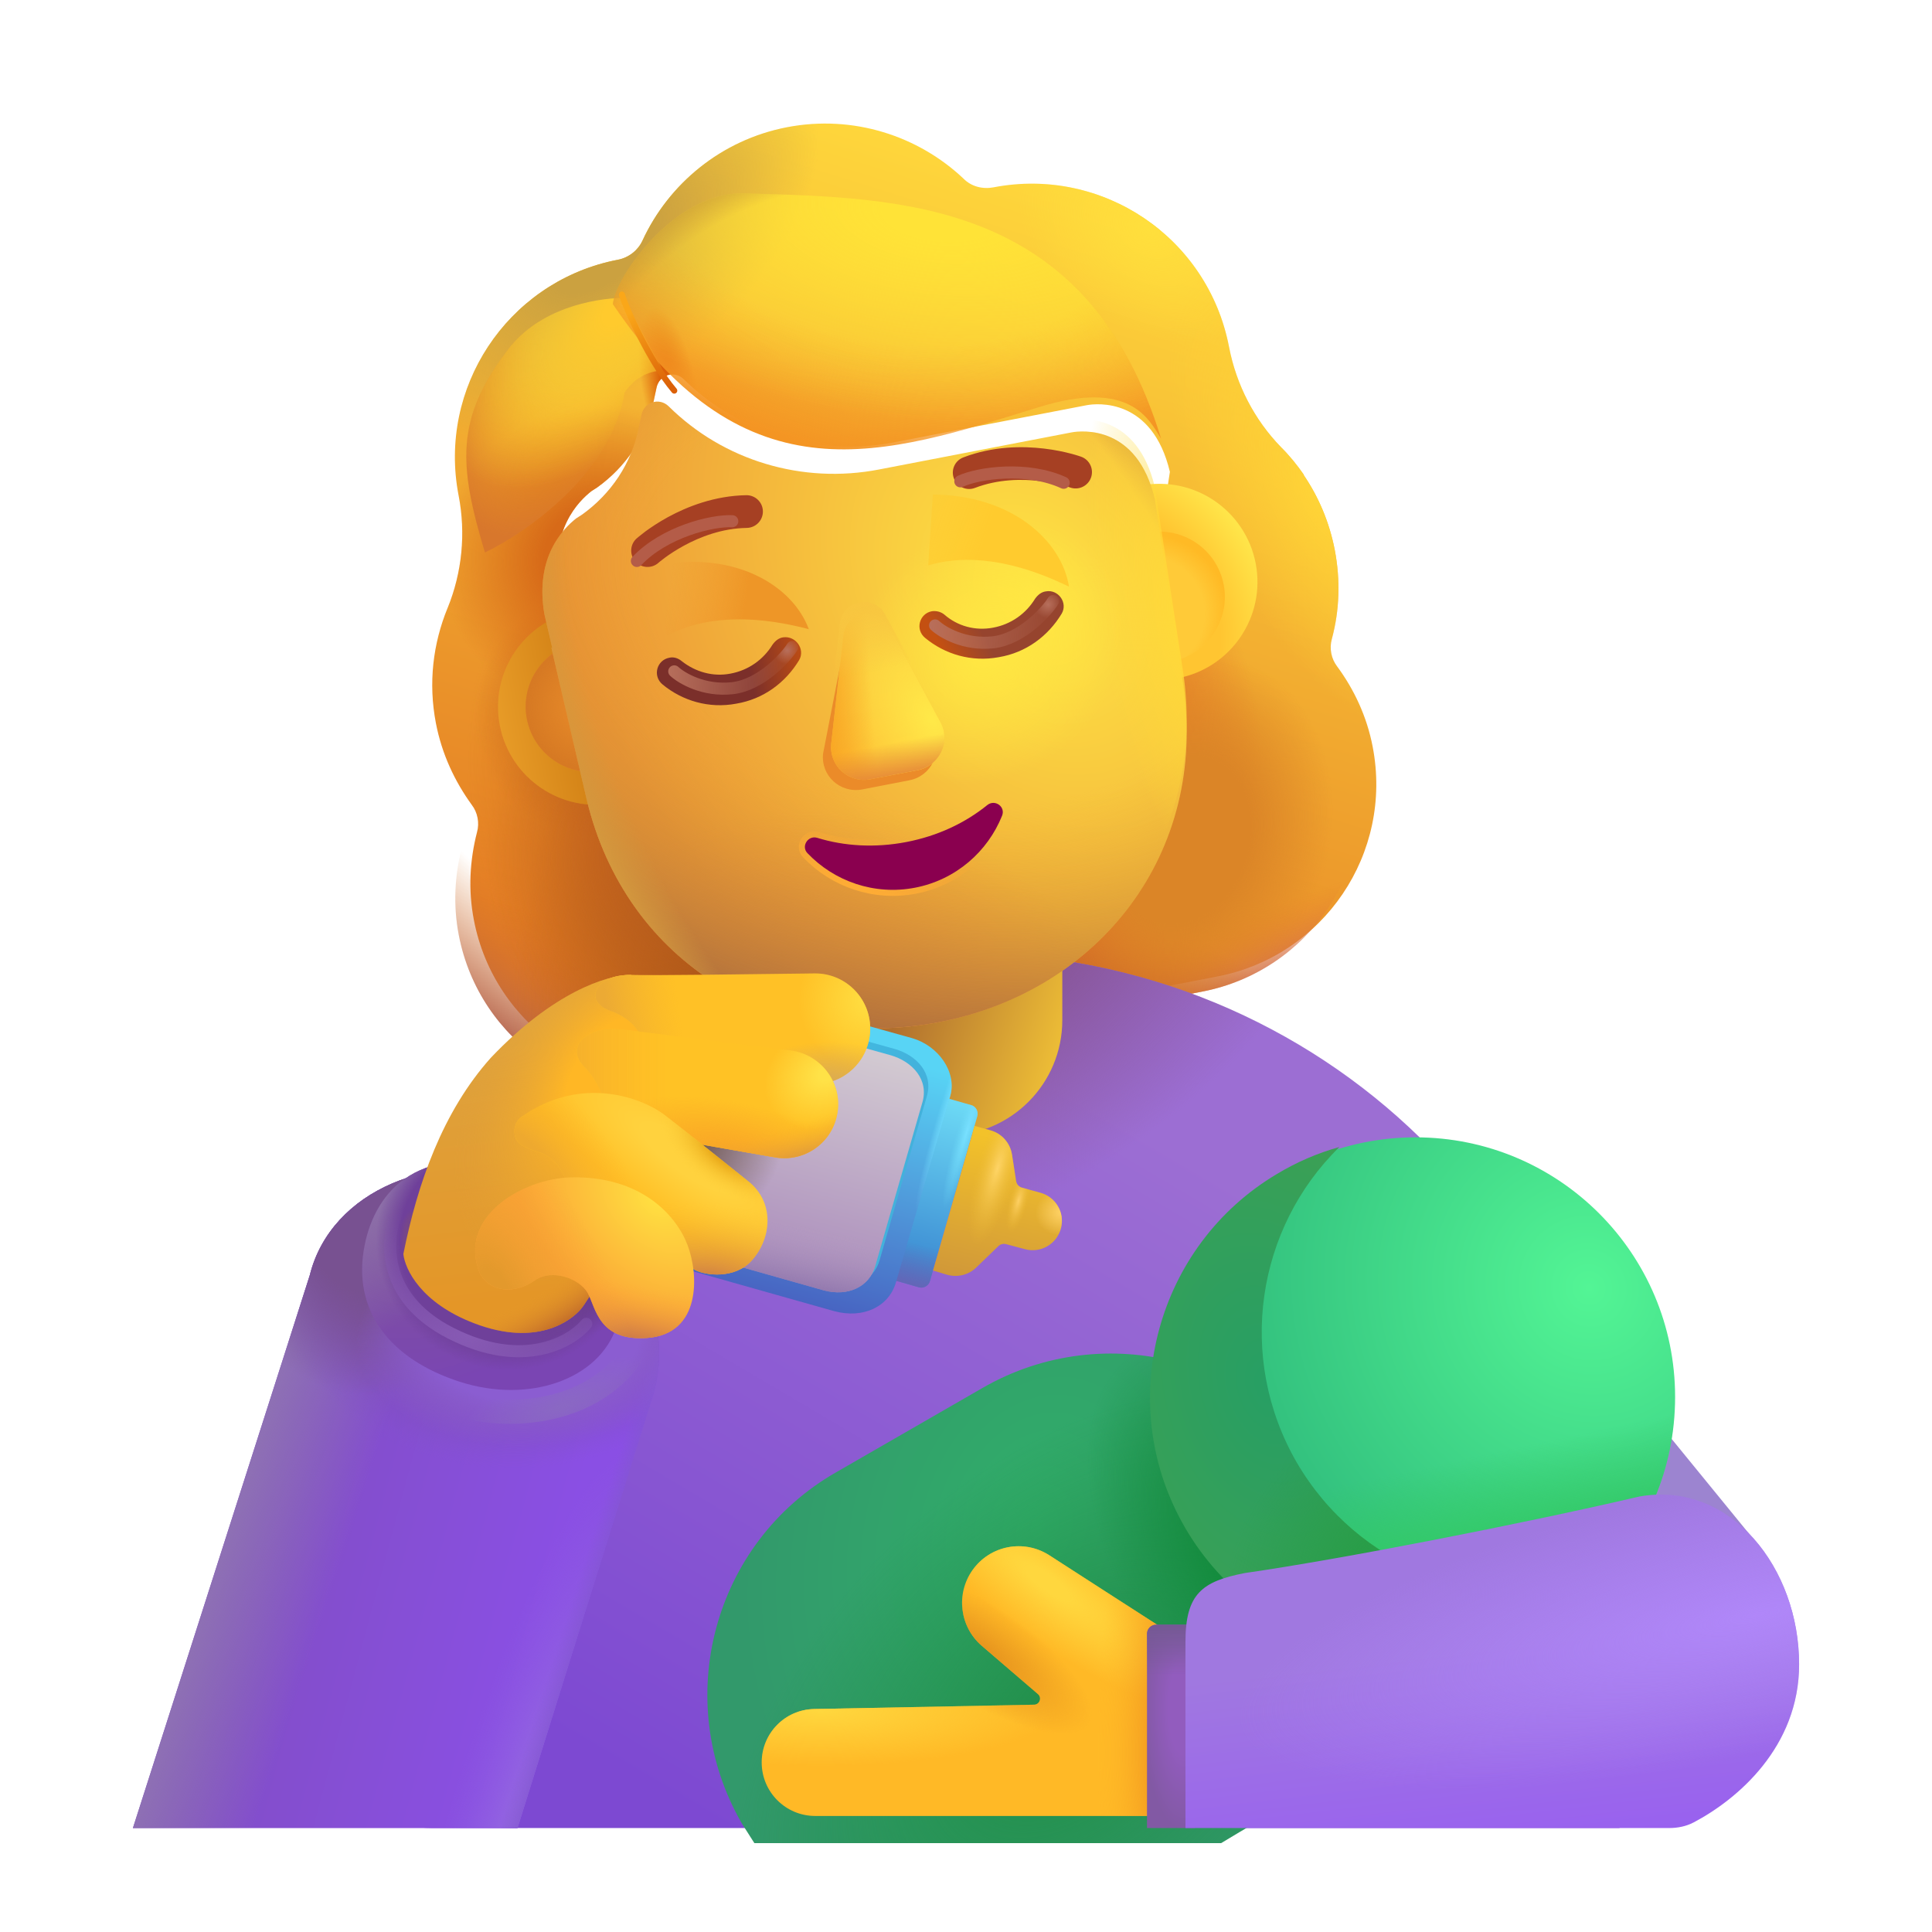 <svg width="32" height="32" viewBox="0 0 32 32" fill="none" xmlns="http://www.w3.org/2000/svg">
<g filter="url(#filter0_i_4002_3530)">
<path fill-rule="evenodd" clip-rule="evenodd" d="M21.809 10.835C21.937 10.363 21.954 9.86 21.858 9.359C21.768 8.896 21.589 8.479 21.342 8.116L21.347 8.115C21.233 7.951 21.111 7.799 20.971 7.66L20.968 7.657C20.526 7.202 20.228 6.624 20.108 6.002L20.106 5.992C19.758 4.187 18.011 3.004 16.205 3.353C16.024 3.387 15.838 3.34 15.709 3.209C14.959 2.5 13.881 2.146 12.787 2.357C11.694 2.568 10.825 3.297 10.392 4.234C10.319 4.394 10.166 4.517 9.985 4.552C9.957 4.557 9.929 4.563 9.901 4.569C8.143 4.954 7.003 6.675 7.345 8.452L7.347 8.462C7.467 9.084 7.404 9.731 7.164 10.319L7.162 10.323C6.923 10.909 6.841 11.558 6.97 12.229C7.069 12.74 7.28 13.189 7.564 13.581C7.661 13.708 7.694 13.879 7.651 14.033C7.532 14.493 7.502 14.988 7.599 15.489C7.939 17.255 9.639 18.405 11.404 18.064L19.911 16.424C21.677 16.084 22.827 14.385 22.486 12.619C22.39 12.117 22.178 11.669 21.896 11.287C21.799 11.16 21.766 10.989 21.809 10.835ZM9.145 10.529L9.133 10.531L10.772 12.637C11.429 15.392 11.978 12.405 14.626 11.894C17.274 11.384 19.025 14.253 18.612 11.452L19.127 8.065C18.836 6.841 17.925 6.927 17.746 6.962L14.554 7.577C13.294 7.82 11.986 7.432 11.073 6.528C10.918 6.379 10.67 6.459 10.625 6.667L10.581 6.874C10.465 7.474 10.12 7.981 9.638 8.326C9.624 8.334 9.607 8.345 9.591 8.356C9.575 8.367 9.558 8.378 9.544 8.386C9.334 8.552 8.855 9.022 9.016 9.967L9.085 10.268L9.145 10.529Z" fill="url(#paint0_linear_4002_3530)"/>
<path fill-rule="evenodd" clip-rule="evenodd" d="M21.809 10.835C21.937 10.363 21.954 9.86 21.858 9.359C21.768 8.896 21.589 8.479 21.342 8.116L21.347 8.115C21.233 7.951 21.111 7.799 20.971 7.66L20.968 7.657C20.526 7.202 20.228 6.624 20.108 6.002L20.106 5.992C19.758 4.187 18.011 3.004 16.205 3.353C16.024 3.387 15.838 3.34 15.709 3.209C14.959 2.5 13.881 2.146 12.787 2.357C11.694 2.568 10.825 3.297 10.392 4.234C10.319 4.394 10.166 4.517 9.985 4.552C9.957 4.557 9.929 4.563 9.901 4.569C8.143 4.954 7.003 6.675 7.345 8.452L7.347 8.462C7.467 9.084 7.404 9.731 7.164 10.319L7.162 10.323C6.923 10.909 6.841 11.558 6.97 12.229C7.069 12.74 7.28 13.189 7.564 13.581C7.661 13.708 7.694 13.879 7.651 14.033C7.532 14.493 7.502 14.988 7.599 15.489C7.939 17.255 9.639 18.405 11.404 18.064L19.911 16.424C21.677 16.084 22.827 14.385 22.486 12.619C22.39 12.117 22.178 11.669 21.896 11.287C21.799 11.16 21.766 10.989 21.809 10.835ZM9.145 10.529L9.133 10.531L10.772 12.637C11.429 15.392 11.978 12.405 14.626 11.894C17.274 11.384 19.025 14.253 18.612 11.452L19.127 8.065C18.836 6.841 17.925 6.927 17.746 6.962L14.554 7.577C13.294 7.82 11.986 7.432 11.073 6.528C10.918 6.379 10.67 6.459 10.625 6.667L10.581 6.874C10.465 7.474 10.12 7.981 9.638 8.326C9.624 8.334 9.607 8.345 9.591 8.356C9.575 8.367 9.558 8.378 9.544 8.386C9.334 8.552 8.855 9.022 9.016 9.967L9.085 10.268L9.145 10.529Z" fill="url(#paint1_radial_4002_3530)"/>
<path fill-rule="evenodd" clip-rule="evenodd" d="M21.809 10.835C21.937 10.363 21.954 9.86 21.858 9.359C21.768 8.896 21.589 8.479 21.342 8.116L21.347 8.115C21.233 7.951 21.111 7.799 20.971 7.66L20.968 7.657C20.526 7.202 20.228 6.624 20.108 6.002L20.106 5.992C19.758 4.187 18.011 3.004 16.205 3.353C16.024 3.387 15.838 3.34 15.709 3.209C14.959 2.5 13.881 2.146 12.787 2.357C11.694 2.568 10.825 3.297 10.392 4.234C10.319 4.394 10.166 4.517 9.985 4.552C9.957 4.557 9.929 4.563 9.901 4.569C8.143 4.954 7.003 6.675 7.345 8.452L7.347 8.462C7.467 9.084 7.404 9.731 7.164 10.319L7.162 10.323C6.923 10.909 6.841 11.558 6.97 12.229C7.069 12.74 7.28 13.189 7.564 13.581C7.661 13.708 7.694 13.879 7.651 14.033C7.532 14.493 7.502 14.988 7.599 15.489C7.939 17.255 9.639 18.405 11.404 18.064L19.911 16.424C21.677 16.084 22.827 14.385 22.486 12.619C22.39 12.117 22.178 11.669 21.896 11.287C21.799 11.16 21.766 10.989 21.809 10.835ZM9.145 10.529L9.133 10.531L10.772 12.637C11.429 15.392 11.978 12.405 14.626 11.894C17.274 11.384 19.025 14.253 18.612 11.452L19.127 8.065C18.836 6.841 17.925 6.927 17.746 6.962L14.554 7.577C13.294 7.82 11.986 7.432 11.073 6.528C10.918 6.379 10.67 6.459 10.625 6.667L10.581 6.874C10.465 7.474 10.12 7.981 9.638 8.326C9.624 8.334 9.607 8.345 9.591 8.356C9.575 8.367 9.558 8.378 9.544 8.386C9.334 8.552 8.855 9.022 9.016 9.967L9.085 10.268L9.145 10.529Z" fill="url(#paint2_radial_4002_3530)"/>
<path fill-rule="evenodd" clip-rule="evenodd" d="M21.809 10.835C21.937 10.363 21.954 9.86 21.858 9.359C21.768 8.896 21.589 8.479 21.342 8.116L21.347 8.115C21.233 7.951 21.111 7.799 20.971 7.66L20.968 7.657C20.526 7.202 20.228 6.624 20.108 6.002L20.106 5.992C19.758 4.187 18.011 3.004 16.205 3.353C16.024 3.387 15.838 3.34 15.709 3.209C14.959 2.5 13.881 2.146 12.787 2.357C11.694 2.568 10.825 3.297 10.392 4.234C10.319 4.394 10.166 4.517 9.985 4.552C9.957 4.557 9.929 4.563 9.901 4.569C8.143 4.954 7.003 6.675 7.345 8.452L7.347 8.462C7.467 9.084 7.404 9.731 7.164 10.319L7.162 10.323C6.923 10.909 6.841 11.558 6.97 12.229C7.069 12.74 7.28 13.189 7.564 13.581C7.661 13.708 7.694 13.879 7.651 14.033C7.532 14.493 7.502 14.988 7.599 15.489C7.939 17.255 9.639 18.405 11.404 18.064L19.911 16.424C21.677 16.084 22.827 14.385 22.486 12.619C22.39 12.117 22.178 11.669 21.896 11.287C21.799 11.16 21.766 10.989 21.809 10.835ZM9.145 10.529L9.133 10.531L10.772 12.637C11.429 15.392 11.978 12.405 14.626 11.894C17.274 11.384 19.025 14.253 18.612 11.452L19.127 8.065C18.836 6.841 17.925 6.927 17.746 6.962L14.554 7.577C13.294 7.82 11.986 7.432 11.073 6.528C10.918 6.379 10.67 6.459 10.625 6.667L10.581 6.874C10.465 7.474 10.12 7.981 9.638 8.326C9.624 8.334 9.607 8.345 9.591 8.356C9.575 8.367 9.558 8.378 9.544 8.386C9.334 8.552 8.855 9.022 9.016 9.967L9.085 10.268L9.145 10.529Z" fill="url(#paint3_radial_4002_3530)"/>
<path fill-rule="evenodd" clip-rule="evenodd" d="M21.809 10.835C21.937 10.363 21.954 9.86 21.858 9.359C21.768 8.896 21.589 8.479 21.342 8.116L21.347 8.115C21.233 7.951 21.111 7.799 20.971 7.66L20.968 7.657C20.526 7.202 20.228 6.624 20.108 6.002L20.106 5.992C19.758 4.187 18.011 3.004 16.205 3.353C16.024 3.387 15.838 3.34 15.709 3.209C14.959 2.5 13.881 2.146 12.787 2.357C11.694 2.568 10.825 3.297 10.392 4.234C10.319 4.394 10.166 4.517 9.985 4.552C9.957 4.557 9.929 4.563 9.901 4.569C8.143 4.954 7.003 6.675 7.345 8.452L7.347 8.462C7.467 9.084 7.404 9.731 7.164 10.319L7.162 10.323C6.923 10.909 6.841 11.558 6.97 12.229C7.069 12.74 7.28 13.189 7.564 13.581C7.661 13.708 7.694 13.879 7.651 14.033C7.532 14.493 7.502 14.988 7.599 15.489C7.939 17.255 9.639 18.405 11.404 18.064L19.911 16.424C21.677 16.084 22.827 14.385 22.486 12.619C22.39 12.117 22.178 11.669 21.896 11.287C21.799 11.16 21.766 10.989 21.809 10.835ZM9.145 10.529L9.133 10.531L10.772 12.637C11.429 15.392 11.978 12.405 14.626 11.894C17.274 11.384 19.025 14.253 18.612 11.452L19.127 8.065C18.836 6.841 17.925 6.927 17.746 6.962L14.554 7.577C13.294 7.82 11.986 7.432 11.073 6.528C10.918 6.379 10.67 6.459 10.625 6.667L10.581 6.874C10.465 7.474 10.12 7.981 9.638 8.326C9.624 8.334 9.607 8.345 9.591 8.356C9.575 8.367 9.558 8.378 9.544 8.386C9.334 8.552 8.855 9.022 9.016 9.967L9.085 10.268L9.145 10.529Z" fill="url(#paint4_radial_4002_3530)"/>
<path fill-rule="evenodd" clip-rule="evenodd" d="M21.809 10.835C21.937 10.363 21.954 9.86 21.858 9.359C21.768 8.896 21.589 8.479 21.342 8.116L21.347 8.115C21.233 7.951 21.111 7.799 20.971 7.66L20.968 7.657C20.526 7.202 20.228 6.624 20.108 6.002L20.106 5.992C19.758 4.187 18.011 3.004 16.205 3.353C16.024 3.387 15.838 3.34 15.709 3.209C14.959 2.5 13.881 2.146 12.787 2.357C11.694 2.568 10.825 3.297 10.392 4.234C10.319 4.394 10.166 4.517 9.985 4.552C9.957 4.557 9.929 4.563 9.901 4.569C8.143 4.954 7.003 6.675 7.345 8.452L7.347 8.462C7.467 9.084 7.404 9.731 7.164 10.319L7.162 10.323C6.923 10.909 6.841 11.558 6.97 12.229C7.069 12.74 7.28 13.189 7.564 13.581C7.661 13.708 7.694 13.879 7.651 14.033C7.532 14.493 7.502 14.988 7.599 15.489C7.939 17.255 9.639 18.405 11.404 18.064L19.911 16.424C21.677 16.084 22.827 14.385 22.486 12.619C22.39 12.117 22.178 11.669 21.896 11.287C21.799 11.16 21.766 10.989 21.809 10.835ZM9.145 10.529L9.133 10.531L10.772 12.637C11.429 15.392 11.978 12.405 14.626 11.894C17.274 11.384 19.025 14.253 18.612 11.452L19.127 8.065C18.836 6.841 17.925 6.927 17.746 6.962L14.554 7.577C13.294 7.82 11.986 7.432 11.073 6.528C10.918 6.379 10.67 6.459 10.625 6.667L10.581 6.874C10.465 7.474 10.12 7.981 9.638 8.326C9.624 8.334 9.607 8.345 9.591 8.356C9.575 8.367 9.558 8.378 9.544 8.386C9.334 8.552 8.855 9.022 9.016 9.967L9.085 10.268L9.145 10.529Z" fill="url(#paint5_radial_4002_3530)"/>
<path fill-rule="evenodd" clip-rule="evenodd" d="M21.809 10.835C21.937 10.363 21.954 9.86 21.858 9.359C21.768 8.896 21.589 8.479 21.342 8.116L21.347 8.115C21.233 7.951 21.111 7.799 20.971 7.66L20.968 7.657C20.526 7.202 20.228 6.624 20.108 6.002L20.106 5.992C19.758 4.187 18.011 3.004 16.205 3.353C16.024 3.387 15.838 3.34 15.709 3.209C14.959 2.5 13.881 2.146 12.787 2.357C11.694 2.568 10.825 3.297 10.392 4.234C10.319 4.394 10.166 4.517 9.985 4.552C9.957 4.557 9.929 4.563 9.901 4.569C8.143 4.954 7.003 6.675 7.345 8.452L7.347 8.462C7.467 9.084 7.404 9.731 7.164 10.319L7.162 10.323C6.923 10.909 6.841 11.558 6.97 12.229C7.069 12.74 7.28 13.189 7.564 13.581C7.661 13.708 7.694 13.879 7.651 14.033C7.532 14.493 7.502 14.988 7.599 15.489C7.939 17.255 9.639 18.405 11.404 18.064L19.911 16.424C21.677 16.084 22.827 14.385 22.486 12.619C22.39 12.117 22.178 11.669 21.896 11.287C21.799 11.16 21.766 10.989 21.809 10.835ZM9.145 10.529L9.133 10.531L10.772 12.637C11.429 15.392 11.978 12.405 14.626 11.894C17.274 11.384 19.025 14.253 18.612 11.452L19.127 8.065C18.836 6.841 17.925 6.927 17.746 6.962L14.554 7.577C13.294 7.82 11.986 7.432 11.073 6.528C10.918 6.379 10.67 6.459 10.625 6.667L10.581 6.874C10.465 7.474 10.12 7.981 9.638 8.326C9.624 8.334 9.607 8.345 9.591 8.356C9.575 8.367 9.558 8.378 9.544 8.386C9.334 8.552 8.855 9.022 9.016 9.967L9.085 10.268L9.145 10.529Z" fill="url(#paint6_radial_4002_3530)"/>
<path fill-rule="evenodd" clip-rule="evenodd" d="M21.809 10.835C21.937 10.363 21.954 9.86 21.858 9.359C21.768 8.896 21.589 8.479 21.342 8.116L21.347 8.115C21.233 7.951 21.111 7.799 20.971 7.66L20.968 7.657C20.526 7.202 20.228 6.624 20.108 6.002L20.106 5.992C19.758 4.187 18.011 3.004 16.205 3.353C16.024 3.387 15.838 3.34 15.709 3.209C14.959 2.5 13.881 2.146 12.787 2.357C11.694 2.568 10.825 3.297 10.392 4.234C10.319 4.394 10.166 4.517 9.985 4.552C9.957 4.557 9.929 4.563 9.901 4.569C8.143 4.954 7.003 6.675 7.345 8.452L7.347 8.462C7.467 9.084 7.404 9.731 7.164 10.319L7.162 10.323C6.923 10.909 6.841 11.558 6.97 12.229C7.069 12.74 7.28 13.189 7.564 13.581C7.661 13.708 7.694 13.879 7.651 14.033C7.532 14.493 7.502 14.988 7.599 15.489C7.939 17.255 9.639 18.405 11.404 18.064L19.911 16.424C21.677 16.084 22.827 14.385 22.486 12.619C22.39 12.117 22.178 11.669 21.896 11.287C21.799 11.16 21.766 10.989 21.809 10.835ZM9.145 10.529L9.133 10.531L10.772 12.637C11.429 15.392 11.978 12.405 14.626 11.894C17.274 11.384 19.025 14.253 18.612 11.452L19.127 8.065C18.836 6.841 17.925 6.927 17.746 6.962L14.554 7.577C13.294 7.82 11.986 7.432 11.073 6.528C10.918 6.379 10.67 6.459 10.625 6.667L10.581 6.874C10.465 7.474 10.12 7.981 9.638 8.326C9.624 8.334 9.607 8.345 9.591 8.356C9.575 8.367 9.558 8.378 9.544 8.386C9.334 8.552 8.855 9.022 9.016 9.967L9.085 10.268L9.145 10.529Z" fill="url(#paint7_radial_4002_3530)"/>
<path fill-rule="evenodd" clip-rule="evenodd" d="M21.809 10.835C21.937 10.363 21.954 9.86 21.858 9.359C21.768 8.896 21.589 8.479 21.342 8.116L21.347 8.115C21.233 7.951 21.111 7.799 20.971 7.66L20.968 7.657C20.526 7.202 20.228 6.624 20.108 6.002L20.106 5.992C19.758 4.187 18.011 3.004 16.205 3.353C16.024 3.387 15.838 3.34 15.709 3.209C14.959 2.5 13.881 2.146 12.787 2.357C11.694 2.568 10.825 3.297 10.392 4.234C10.319 4.394 10.166 4.517 9.985 4.552C9.957 4.557 9.929 4.563 9.901 4.569C8.143 4.954 7.003 6.675 7.345 8.452L7.347 8.462C7.467 9.084 7.404 9.731 7.164 10.319L7.162 10.323C6.923 10.909 6.841 11.558 6.97 12.229C7.069 12.74 7.28 13.189 7.564 13.581C7.661 13.708 7.694 13.879 7.651 14.033C7.532 14.493 7.502 14.988 7.599 15.489C7.939 17.255 9.639 18.405 11.404 18.064L19.911 16.424C21.677 16.084 22.827 14.385 22.486 12.619C22.39 12.117 22.178 11.669 21.896 11.287C21.799 11.16 21.766 10.989 21.809 10.835ZM9.145 10.529L9.133 10.531L10.772 12.637C11.429 15.392 11.978 12.405 14.626 11.894C17.274 11.384 19.025 14.253 18.612 11.452L19.127 8.065C18.836 6.841 17.925 6.927 17.746 6.962L14.554 7.577C13.294 7.82 11.986 7.432 11.073 6.528C10.918 6.379 10.67 6.459 10.625 6.667L10.581 6.874C10.465 7.474 10.12 7.981 9.638 8.326C9.624 8.334 9.607 8.345 9.591 8.356C9.575 8.367 9.558 8.378 9.544 8.386C9.334 8.552 8.855 9.022 9.016 9.967L9.085 10.268L9.145 10.529Z" fill="url(#paint8_radial_4002_3530)"/>
</g>
<path fill-rule="evenodd" clip-rule="evenodd" d="M21.809 10.835C21.937 10.363 21.954 9.86 21.858 9.359C21.768 8.896 21.589 8.479 21.342 8.116L21.347 8.115C21.233 7.951 21.111 7.799 20.971 7.66L20.968 7.657C20.526 7.202 20.228 6.624 20.108 6.002L20.106 5.992C19.758 4.187 18.011 3.004 16.205 3.353C16.024 3.387 15.838 3.34 15.709 3.209C14.959 2.5 13.881 2.146 12.787 2.357C11.694 2.568 10.825 3.297 10.392 4.234C10.319 4.394 10.166 4.517 9.985 4.552C9.957 4.557 9.929 4.563 9.901 4.569C8.143 4.954 7.003 6.675 7.345 8.452L7.347 8.462C7.467 9.084 7.404 9.731 7.164 10.319L7.162 10.323C6.923 10.909 6.841 11.558 6.97 12.229C7.069 12.74 7.28 13.189 7.564 13.581C7.661 13.708 7.694 13.879 7.651 14.033C7.532 14.493 7.502 14.988 7.599 15.489C7.939 17.255 9.639 18.405 11.404 18.064L19.911 16.424C21.677 16.084 22.827 14.385 22.486 12.619C22.39 12.117 22.178 11.669 21.896 11.287C21.799 11.16 21.766 10.989 21.809 10.835ZM9.145 10.529L9.133 10.531L10.772 12.637C11.429 15.392 11.978 12.405 14.626 11.894C17.274 11.384 19.025 14.253 18.612 11.452L19.127 8.065C18.836 6.841 17.925 6.927 17.746 6.962L14.554 7.577C13.294 7.82 11.986 7.432 11.073 6.528C10.918 6.379 10.67 6.459 10.625 6.667L10.581 6.874C10.465 7.474 10.12 7.981 9.638 8.326C9.624 8.334 9.607 8.345 9.591 8.356C9.575 8.367 9.558 8.378 9.544 8.386C9.334 8.552 8.855 9.022 9.016 9.967L9.085 10.268L9.145 10.529Z" fill="url(#paint9_radial_4002_3530)"/>
<path fill-rule="evenodd" clip-rule="evenodd" d="M21.809 10.835C21.937 10.363 21.954 9.86 21.858 9.359C21.768 8.896 21.589 8.479 21.342 8.116L21.347 8.115C21.233 7.951 21.111 7.799 20.971 7.66L20.968 7.657C20.526 7.202 20.228 6.624 20.108 6.002L20.106 5.992C19.758 4.187 18.011 3.004 16.205 3.353C16.024 3.387 15.838 3.34 15.709 3.209C14.959 2.5 13.881 2.146 12.787 2.357C11.694 2.568 10.825 3.297 10.392 4.234C10.319 4.394 10.166 4.517 9.985 4.552C9.957 4.557 9.929 4.563 9.901 4.569C8.143 4.954 7.003 6.675 7.345 8.452L7.347 8.462C7.467 9.084 7.404 9.731 7.164 10.319L7.162 10.323C6.923 10.909 6.841 11.558 6.97 12.229C7.069 12.74 7.28 13.189 7.564 13.581C7.661 13.708 7.694 13.879 7.651 14.033C7.532 14.493 7.502 14.988 7.599 15.489C7.939 17.255 9.639 18.405 11.404 18.064L19.911 16.424C21.677 16.084 22.827 14.385 22.486 12.619C22.39 12.117 22.178 11.669 21.896 11.287C21.799 11.16 21.766 10.989 21.809 10.835ZM9.145 10.529L9.133 10.531L10.772 12.637C11.429 15.392 11.978 12.405 14.626 11.894C17.274 11.384 19.025 14.253 18.612 11.452L19.127 8.065C18.836 6.841 17.925 6.927 17.746 6.962L14.554 7.577C13.294 7.82 11.986 7.432 11.073 6.528C10.918 6.379 10.67 6.459 10.625 6.667L10.581 6.874C10.465 7.474 10.12 7.981 9.638 8.326C9.624 8.334 9.607 8.345 9.591 8.356C9.575 8.367 9.558 8.378 9.544 8.386C9.334 8.552 8.855 9.022 9.016 9.967L9.085 10.268L9.145 10.529Z" fill="url(#paint10_linear_4002_3530)"/>
<path fill-rule="evenodd" clip-rule="evenodd" d="M21.809 10.835C21.937 10.363 21.954 9.86 21.858 9.359C21.768 8.896 21.589 8.479 21.342 8.116L21.347 8.115C21.233 7.951 21.111 7.799 20.971 7.66L20.968 7.657C20.526 7.202 20.228 6.624 20.108 6.002L20.106 5.992C19.758 4.187 18.011 3.004 16.205 3.353C16.024 3.387 15.838 3.34 15.709 3.209C14.959 2.5 13.881 2.146 12.787 2.357C11.694 2.568 10.825 3.297 10.392 4.234C10.319 4.394 10.166 4.517 9.985 4.552C9.957 4.557 9.929 4.563 9.901 4.569C8.143 4.954 7.003 6.675 7.345 8.452L7.347 8.462C7.467 9.084 7.404 9.731 7.164 10.319L7.162 10.323C6.923 10.909 6.841 11.558 6.97 12.229C7.069 12.74 7.28 13.189 7.564 13.581C7.661 13.708 7.694 13.879 7.651 14.033C7.532 14.493 7.502 14.988 7.599 15.489C7.939 17.255 9.639 18.405 11.404 18.064L19.911 16.424C21.677 16.084 22.827 14.385 22.486 12.619C22.39 12.117 22.178 11.669 21.896 11.287C21.799 11.16 21.766 10.989 21.809 10.835ZM9.145 10.529L9.133 10.531L10.772 12.637C11.429 15.392 11.978 12.405 14.626 11.894C17.274 11.384 19.025 14.253 18.612 11.452L19.127 8.065C18.836 6.841 17.925 6.927 17.746 6.962L14.554 7.577C13.294 7.82 11.986 7.432 11.073 6.528C10.918 6.379 10.67 6.459 10.625 6.667L10.581 6.874C10.465 7.474 10.12 7.981 9.638 8.326C9.624 8.334 9.607 8.345 9.591 8.356C9.575 8.367 9.558 8.378 9.544 8.386C9.334 8.552 8.855 9.022 9.016 9.967L9.085 10.268L9.145 10.529Z" fill="url(#paint11_radial_4002_3530)"/>
<path fill-rule="evenodd" clip-rule="evenodd" d="M21.809 10.835C21.937 10.363 21.954 9.86 21.858 9.359C21.768 8.896 21.589 8.479 21.342 8.116L21.347 8.115C21.233 7.951 21.111 7.799 20.971 7.66L20.968 7.657C20.526 7.202 20.228 6.624 20.108 6.002L20.106 5.992C19.758 4.187 18.011 3.004 16.205 3.353C16.024 3.387 15.838 3.34 15.709 3.209C14.959 2.5 13.881 2.146 12.787 2.357C11.694 2.568 10.825 3.297 10.392 4.234C10.319 4.394 10.166 4.517 9.985 4.552C9.957 4.557 9.929 4.563 9.901 4.569C8.143 4.954 7.003 6.675 7.345 8.452L7.347 8.462C7.467 9.084 7.404 9.731 7.164 10.319L7.162 10.323C6.923 10.909 6.841 11.558 6.97 12.229C7.069 12.74 7.28 13.189 7.564 13.581C7.661 13.708 7.694 13.879 7.651 14.033C7.532 14.493 7.502 14.988 7.599 15.489C7.939 17.255 9.639 18.405 11.404 18.064L19.911 16.424C21.677 16.084 22.827 14.385 22.486 12.619C22.39 12.117 22.178 11.669 21.896 11.287C21.799 11.16 21.766 10.989 21.809 10.835ZM9.145 10.529L9.133 10.531L10.772 12.637C11.429 15.392 11.978 12.405 14.626 11.894C17.274 11.384 19.025 14.253 18.612 11.452L19.127 8.065C18.836 6.841 17.925 6.927 17.746 6.962L14.554 7.577C13.294 7.82 11.986 7.432 11.073 6.528C10.918 6.379 10.67 6.459 10.625 6.667L10.581 6.874C10.465 7.474 10.12 7.981 9.638 8.326C9.624 8.334 9.607 8.345 9.591 8.356C9.575 8.367 9.558 8.378 9.544 8.386C9.334 8.552 8.855 9.022 9.016 9.967L9.085 10.268L9.145 10.529Z" fill="url(#paint12_radial_4002_3530)"/>
<path fill-rule="evenodd" clip-rule="evenodd" d="M21.809 10.835C21.937 10.363 21.954 9.86 21.858 9.359C21.768 8.896 21.589 8.479 21.342 8.116L21.347 8.115C21.233 7.951 21.111 7.799 20.971 7.66L20.968 7.657C20.526 7.202 20.228 6.624 20.108 6.002L20.106 5.992C19.758 4.187 18.011 3.004 16.205 3.353C16.024 3.387 15.838 3.34 15.709 3.209C14.959 2.5 13.881 2.146 12.787 2.357C11.694 2.568 10.825 3.297 10.392 4.234C10.319 4.394 10.166 4.517 9.985 4.552C9.957 4.557 9.929 4.563 9.901 4.569C8.143 4.954 7.003 6.675 7.345 8.452L7.347 8.462C7.467 9.084 7.404 9.731 7.164 10.319L7.162 10.323C6.923 10.909 6.841 11.558 6.97 12.229C7.069 12.74 7.28 13.189 7.564 13.581C7.661 13.708 7.694 13.879 7.651 14.033C7.532 14.493 7.502 14.988 7.599 15.489C7.939 17.255 9.639 18.405 11.404 18.064L19.911 16.424C21.677 16.084 22.827 14.385 22.486 12.619C22.39 12.117 22.178 11.669 21.896 11.287C21.799 11.16 21.766 10.989 21.809 10.835ZM9.145 10.529L9.133 10.531L10.772 12.637C11.429 15.392 11.978 12.405 14.626 11.894C17.274 11.384 19.025 14.253 18.612 11.452L19.127 8.065C18.836 6.841 17.925 6.927 17.746 6.962L14.554 7.577C13.294 7.82 11.986 7.432 11.073 6.528C10.918 6.379 10.67 6.459 10.625 6.667L10.581 6.874C10.465 7.474 10.12 7.981 9.638 8.326C9.624 8.334 9.607 8.345 9.591 8.356C9.575 8.367 9.558 8.378 9.544 8.386C9.334 8.552 8.855 9.022 9.016 9.967L9.085 10.268L9.145 10.529Z" fill="url(#paint13_radial_4002_3530)"/>
<path fill-rule="evenodd" clip-rule="evenodd" d="M21.809 10.835C21.937 10.363 21.954 9.86 21.858 9.359C21.768 8.896 21.589 8.479 21.342 8.116L21.347 8.115C21.233 7.951 21.111 7.799 20.971 7.66L20.968 7.657C20.526 7.202 20.228 6.624 20.108 6.002L20.106 5.992C19.758 4.187 18.011 3.004 16.205 3.353C16.024 3.387 15.838 3.34 15.709 3.209C14.959 2.5 13.881 2.146 12.787 2.357C11.694 2.568 10.825 3.297 10.392 4.234C10.319 4.394 10.166 4.517 9.985 4.552C9.957 4.557 9.929 4.563 9.901 4.569C8.143 4.954 7.003 6.675 7.345 8.452L7.347 8.462C7.467 9.084 7.404 9.731 7.164 10.319L7.162 10.323C6.923 10.909 6.841 11.558 6.97 12.229C7.069 12.74 7.28 13.189 7.564 13.581C7.661 13.708 7.694 13.879 7.651 14.033C7.532 14.493 7.502 14.988 7.599 15.489C7.939 17.255 9.639 18.405 11.404 18.064L19.911 16.424C21.677 16.084 22.827 14.385 22.486 12.619C22.39 12.117 22.178 11.669 21.896 11.287C21.799 11.16 21.766 10.989 21.809 10.835ZM9.145 10.529L9.133 10.531L10.772 12.637C11.429 15.392 11.978 12.405 14.626 11.894C17.274 11.384 19.025 14.253 18.612 11.452L19.127 8.065C18.836 6.841 17.925 6.927 17.746 6.962L14.554 7.577C13.294 7.82 11.986 7.432 11.073 6.528C10.918 6.379 10.67 6.459 10.625 6.667L10.581 6.874C10.465 7.474 10.12 7.981 9.638 8.326C9.624 8.334 9.607 8.345 9.591 8.356C9.575 8.367 9.558 8.378 9.544 8.386C9.334 8.552 8.855 9.022 9.016 9.967L9.085 10.268L9.145 10.529Z" fill="url(#paint14_radial_4002_3530)"/>
<path d="M7.155 30.278C6.105 30.278 5.255 29.428 5.265 28.378L5.275 26.248C5.275 20.478 10.065 15.788 15.965 15.788C21.875 15.788 26.655 20.468 26.655 26.248L26.825 30.278H7.155Z" fill="url(#paint15_linear_4002_3530)"/>
<path d="M7.155 30.278C6.105 30.278 5.255 29.428 5.265 28.378L5.275 26.248C5.275 20.478 10.065 15.788 15.965 15.788C21.875 15.788 26.655 20.468 26.655 26.248L26.825 30.278H7.155Z" fill="url(#paint16_radial_4002_3530)"/>
<path d="M15.685 18.808C16.745 18.808 17.595 17.948 17.595 16.898V14.639C17.595 13.579 16.735 12.729 15.685 12.729C14.625 12.729 13.775 13.588 13.775 14.639V16.898C13.765 17.959 14.625 18.808 15.685 18.808Z" fill="url(#paint17_linear_4002_3530)"/>
<g filter="url(#filter1_i_4002_3530)">
<path d="M10.08 13.302C10.961 13.132 11.538 12.28 11.368 11.399C11.198 10.518 10.346 9.942 9.465 10.111C8.585 10.281 8.008 11.133 8.178 12.014C8.348 12.895 9.2 13.471 10.08 13.302Z" fill="url(#paint18_linear_4002_3530)"/>
</g>
<g filter="url(#filter2_i_4002_3530)">
<path d="M19.51 11.483C20.391 11.313 20.968 10.462 20.798 9.581C20.628 8.7 19.776 8.123 18.895 8.293C18.014 8.463 17.438 9.315 17.608 10.196C17.777 11.077 18.629 11.653 19.51 11.483Z" fill="url(#paint19_radial_4002_3530)"/>
</g>
<g filter="url(#filter3_f_4002_3530)">
<path d="M19.408 10.954C19.996 10.84 20.381 10.272 20.268 9.684C20.154 9.095 19.586 8.711 18.998 8.824C18.41 8.937 18.025 9.506 18.138 10.094C18.252 10.682 18.82 11.067 19.408 10.954Z" fill="#FFCA38"/>
<path d="M19.408 10.954C19.996 10.84 20.381 10.272 20.268 9.684C20.154 9.095 19.586 8.711 18.998 8.824C18.41 8.937 18.025 9.506 18.138 10.094C18.252 10.682 18.82 11.067 19.408 10.954Z" fill="url(#paint20_radial_4002_3530)"/>
</g>
<g filter="url(#filter4_f_4002_3530)">
<path d="M9.997 12.767C10.585 12.654 10.97 12.085 10.857 11.497C10.743 10.909 10.175 10.524 9.587 10.637C8.999 10.751 8.614 11.319 8.727 11.908C8.841 12.496 9.409 12.88 9.997 12.767Z" fill="#E28527"/>
<path d="M9.997 12.767C10.585 12.654 10.97 12.085 10.857 11.497C10.743 10.909 10.175 10.524 9.587 10.637C8.999 10.751 8.614 11.319 8.727 11.908C8.841 12.496 9.409 12.88 9.997 12.767Z" fill="url(#paint21_radial_4002_3530)"/>
</g>
<g filter="url(#filter5_i_4002_3530)">
<path d="M9.133 10.532L9.146 10.529L9.085 10.268L9.016 9.967C8.855 9.022 9.334 8.552 9.544 8.386C9.559 8.378 9.575 8.367 9.591 8.356C9.608 8.345 9.624 8.334 9.638 8.326C10.12 7.981 10.465 7.474 10.581 6.875L10.626 6.667C10.67 6.459 10.918 6.38 11.073 6.528C11.986 7.433 13.294 7.82 14.555 7.577L17.747 6.962C17.925 6.928 18.836 6.842 19.127 8.066L19.597 11.135C20.01 13.936 18.2 16.22 15.552 16.73C12.904 17.241 10.375 15.794 9.717 13.039L9.133 10.532Z" fill="url(#paint22_radial_4002_3530)"/>
<path d="M9.133 10.532L9.146 10.529L9.085 10.268L9.016 9.967C8.855 9.022 9.334 8.552 9.544 8.386C9.559 8.378 9.575 8.367 9.591 8.356C9.608 8.345 9.624 8.334 9.638 8.326C10.12 7.981 10.465 7.474 10.581 6.875L10.626 6.667C10.67 6.459 10.918 6.38 11.073 6.528C11.986 7.433 13.294 7.82 14.555 7.577L17.747 6.962C17.925 6.928 18.836 6.842 19.127 8.066L19.597 11.135C20.01 13.936 18.2 16.22 15.552 16.73C12.904 17.241 10.375 15.794 9.717 13.039L9.133 10.532Z" fill="url(#paint23_radial_4002_3530)"/>
<path d="M9.133 10.532L9.146 10.529L9.085 10.268L9.016 9.967C8.855 9.022 9.334 8.552 9.544 8.386C9.559 8.378 9.575 8.367 9.591 8.356C9.608 8.345 9.624 8.334 9.638 8.326C10.12 7.981 10.465 7.474 10.581 6.875L10.626 6.667C10.67 6.459 10.918 6.38 11.073 6.528C11.986 7.433 13.294 7.82 14.555 7.577L17.747 6.962C17.925 6.928 18.836 6.842 19.127 8.066L19.597 11.135C20.01 13.936 18.2 16.22 15.552 16.73C12.904 17.241 10.375 15.794 9.717 13.039L9.133 10.532Z" fill="url(#paint24_radial_4002_3530)"/>
<path d="M9.133 10.532L9.146 10.529L9.085 10.268L9.016 9.967C8.855 9.022 9.334 8.552 9.544 8.386C9.559 8.378 9.575 8.367 9.591 8.356C9.608 8.345 9.624 8.334 9.638 8.326C10.12 7.981 10.465 7.474 10.581 6.875L10.626 6.667C10.67 6.459 10.918 6.38 11.073 6.528C11.986 7.433 13.294 7.82 14.555 7.577L17.747 6.962C17.925 6.928 18.836 6.842 19.127 8.066L19.597 11.135C20.01 13.936 18.2 16.22 15.552 16.73C12.904 17.241 10.375 15.794 9.717 13.039L9.133 10.532Z" fill="url(#paint25_radial_4002_3530)"/>
<path d="M9.133 10.532L9.146 10.529L9.085 10.268L9.016 9.967C8.855 9.022 9.334 8.552 9.544 8.386C9.559 8.378 9.575 8.367 9.591 8.356C9.608 8.345 9.624 8.334 9.638 8.326C10.12 7.981 10.465 7.474 10.581 6.875L10.626 6.667C10.67 6.459 10.918 6.38 11.073 6.528C11.986 7.433 13.294 7.82 14.555 7.577L17.747 6.962C17.925 6.928 18.836 6.842 19.127 8.066L19.597 11.135C20.01 13.936 18.2 16.22 15.552 16.73C12.904 17.241 10.375 15.794 9.717 13.039L9.133 10.532Z" fill="url(#paint26_radial_4002_3530)"/>
</g>
<path d="M9.133 10.532L9.146 10.529L9.085 10.268L9.016 9.967C8.855 9.022 9.334 8.552 9.544 8.386C9.559 8.378 9.575 8.367 9.591 8.356C9.608 8.345 9.624 8.334 9.638 8.326C10.12 7.981 10.465 7.474 10.581 6.875L10.626 6.667C10.67 6.459 10.918 6.38 11.073 6.528C11.986 7.433 13.294 7.82 14.555 7.577L17.747 6.962C17.925 6.928 18.836 6.842 19.127 8.066L19.597 11.135C20.01 13.936 18.2 16.22 15.552 16.73C12.904 17.241 10.375 15.794 9.717 13.039L9.133 10.532Z" fill="url(#paint27_radial_4002_3530)"/>
<g filter="url(#filter6_f_4002_3530)">
<path d="M13.986 10.665L13.633 12.481C13.592 12.848 13.917 13.145 14.283 13.075L15.062 12.924C15.428 12.854 15.618 12.452 15.445 12.132L14.593 10.548C14.408 10.197 14.032 10.269 13.986 10.665Z" fill="#EB8B29"/>
</g>
<g filter="url(#filter7_f_4002_3530)">
<path d="M13.969 10.526L13.768 12.313C13.727 12.68 14.052 12.977 14.417 12.907L15.197 12.757C15.562 12.686 15.752 12.284 15.579 11.964L14.727 10.38C14.543 10.028 14.016 10.13 13.969 10.526Z" fill="url(#paint28_linear_4002_3530)"/>
<path d="M13.969 10.526L13.768 12.313C13.727 12.68 14.052 12.977 14.417 12.907L15.197 12.757C15.562 12.686 15.752 12.284 15.579 11.964L14.727 10.38C14.543 10.028 14.016 10.13 13.969 10.526Z" fill="url(#paint29_radial_4002_3530)"/>
<path d="M13.969 10.526L13.768 12.313C13.727 12.68 14.052 12.977 14.417 12.907L15.197 12.757C15.562 12.686 15.752 12.284 15.579 11.964L14.727 10.38C14.543 10.028 14.016 10.13 13.969 10.526Z" fill="url(#paint30_linear_4002_3530)"/>
<path d="M13.969 10.526L13.768 12.313C13.727 12.68 14.052 12.977 14.417 12.907L15.197 12.757C15.562 12.686 15.752 12.284 15.579 11.964L14.727 10.38C14.543 10.028 14.016 10.13 13.969 10.526Z" fill="url(#paint31_linear_4002_3530)"/>
</g>
<g filter="url(#filter8_f_4002_3530)">
<path d="M13.909 10.333L13.707 12.12C13.667 12.487 13.992 12.784 14.357 12.713L15.137 12.563C15.502 12.493 15.692 12.091 15.519 11.77L14.667 10.187C14.482 9.835 13.956 9.937 13.909 10.333Z" fill="url(#paint32_linear_4002_3530)"/>
</g>
<g filter="url(#filter9_f_4002_3530)">
<path d="M15.01 13.947C14.494 14.046 13.985 14.016 13.535 13.877C13.382 13.831 13.263 14.021 13.376 14.133C13.818 14.596 14.48 14.833 15.156 14.703C15.832 14.572 16.358 14.106 16.597 13.512C16.659 13.361 16.479 13.234 16.353 13.334C15.988 13.63 15.531 13.847 15.01 13.947Z" stroke="url(#paint33_linear_4002_3530)" stroke-width="0.2"/>
</g>
<path d="M15.01 13.947C14.494 14.046 13.985 14.016 13.535 13.877C13.382 13.831 13.263 14.021 13.376 14.133C13.818 14.596 14.48 14.833 15.156 14.703C15.832 14.572 16.358 14.106 16.597 13.512C16.659 13.361 16.479 13.234 16.353 13.334C15.988 13.63 15.531 13.847 15.01 13.947Z" fill="#8A004F"/>
<g filter="url(#filter10_f_4002_3530)">
<path d="M8.417 5.785C8.927 5.118 9.814 4.941 10.329 4.934L10.975 6.136C10.713 6.147 10.502 6.279 10.347 6.499C10.136 7.835 8.715 8.824 8.032 9.151C7.597 7.701 7.536 6.937 8.417 5.785Z" fill="url(#paint34_radial_4002_3530)"/>
<path d="M8.417 5.785C8.927 5.118 9.814 4.941 10.329 4.934L10.975 6.136C10.713 6.147 10.502 6.279 10.347 6.499C10.136 7.835 8.715 8.824 8.032 9.151C7.597 7.701 7.536 6.937 8.417 5.785Z" fill="url(#paint35_radial_4002_3530)"/>
</g>
<g filter="url(#filter11_f_4002_3530)">
<path d="M12.331 3.203C11.16 3.172 10.187 4.599 10.151 5.037C12.371 8.331 14.652 7.536 17.201 6.745C18.726 6.271 19.032 6.949 19.232 7.267C18.024 3.329 14.998 3.275 12.331 3.203Z" fill="url(#paint36_radial_4002_3530)"/>
<path d="M12.331 3.203C11.16 3.172 10.187 4.599 10.151 5.037C12.371 8.331 14.652 7.536 17.201 6.745C18.726 6.271 19.032 6.949 19.232 7.267C18.024 3.329 14.998 3.275 12.331 3.203Z" fill="url(#paint37_radial_4002_3530)"/>
<path d="M12.331 3.203C11.16 3.172 10.187 4.599 10.151 5.037C12.371 8.331 14.652 7.536 17.201 6.745C18.726 6.271 19.032 6.949 19.232 7.267C18.024 3.329 14.998 3.275 12.331 3.203Z" fill="url(#paint38_radial_4002_3530)"/>
</g>
<g filter="url(#filter12_f_4002_3530)">
<path d="M10.301 4.879C10.371 5.115 10.755 5.981 11.168 6.47" stroke="url(#paint39_linear_4002_3530)" stroke-width="0.1" stroke-linecap="round"/>
</g>
<path d="M17.323 9.795C17.248 9.805 17.191 9.852 17.144 9.917C16.994 10.162 16.75 10.34 16.449 10.396C16.149 10.453 15.857 10.368 15.642 10.18C15.585 10.133 15.51 10.114 15.435 10.124C15.228 10.162 15.153 10.425 15.322 10.565C15.651 10.838 16.092 10.969 16.543 10.885C16.994 10.81 17.36 10.537 17.586 10.162C17.689 9.983 17.529 9.758 17.323 9.795Z" fill="url(#paint40_linear_4002_3530)"/>
<path d="M12.974 10.556C12.899 10.566 12.842 10.613 12.795 10.678C12.645 10.922 12.401 11.101 12.1 11.157C11.809 11.214 11.518 11.129 11.292 10.951C11.236 10.904 11.161 10.876 11.086 10.894C10.879 10.932 10.804 11.195 10.973 11.336C11.302 11.608 11.743 11.74 12.194 11.655C12.645 11.58 13.011 11.307 13.237 10.932C13.34 10.753 13.18 10.528 12.974 10.556Z" fill="url(#paint41_linear_4002_3530)"/>
<g filter="url(#filter13_f_4002_3530)">
<path d="M15.488 10.359C15.61 10.473 15.974 10.69 16.447 10.639C16.921 10.587 17.337 10.128 17.443 9.955" stroke="url(#paint42_linear_4002_3530)" stroke-width="0.2" stroke-linecap="round"/>
<path d="M15.488 10.359C15.61 10.473 15.974 10.69 16.447 10.639C16.921 10.587 17.337 10.128 17.443 9.955" stroke="url(#paint43_radial_4002_3530)" stroke-width="0.2" stroke-linecap="round"/>
</g>
<g filter="url(#filter14_f_4002_3530)">
<path d="M11.168 11.12C11.291 11.234 11.654 11.45 12.128 11.399C12.601 11.348 13.017 10.889 13.124 10.716" stroke="url(#paint44_linear_4002_3530)" stroke-width="0.2" stroke-linecap="round"/>
<path d="M11.168 11.12C11.291 11.234 11.654 11.45 12.128 11.399C12.601 11.348 13.017 10.889 13.124 10.716" stroke="url(#paint45_radial_4002_3530)" stroke-width="0.2" stroke-linecap="round"/>
</g>
<g filter="url(#filter15_f_4002_3530)">
<path d="M10.886 9.364C12.178 9.117 13.132 9.702 13.396 10.421C12.187 10.104 11.451 10.311 11.04 10.531L10.886 9.364Z" fill="url(#paint46_linear_4002_3530)"/>
</g>
<g filter="url(#filter16_f_4002_3530)">
<path d="M15.451 8.191C16.766 8.201 17.587 8.96 17.706 9.717C16.582 9.17 15.82 9.23 15.374 9.365L15.451 8.191Z" fill="url(#paint47_linear_4002_3530)"/>
</g>
<g filter="url(#filter17_i_4002_3530)">
<path d="M10.71 9.518L10.706 9.522C10.706 9.522 10.706 9.522 10.706 9.522C10.594 9.621 10.423 9.612 10.324 9.501C10.224 9.389 10.233 9.218 10.345 9.118L10.345 9.118L10.346 9.117L10.349 9.115L10.357 9.108C10.364 9.102 10.373 9.094 10.386 9.084C10.41 9.064 10.445 9.036 10.489 9.003C10.578 8.938 10.706 8.851 10.865 8.764C11.181 8.592 11.635 8.411 12.161 8.402C12.31 8.4 12.434 8.519 12.436 8.669C12.438 8.818 12.319 8.941 12.169 8.944C11.761 8.95 11.395 9.092 11.124 9.24C10.991 9.313 10.883 9.385 10.811 9.439C10.774 9.466 10.747 9.488 10.729 9.502C10.72 9.509 10.714 9.515 10.71 9.518Z" fill="#A64023"/>
</g>
<g filter="url(#filter18_i_4002_3530)">
<path fill-rule="evenodd" clip-rule="evenodd" d="M17.708 7.765C17.708 7.765 17.708 7.765 17.616 8.019L17.708 7.765C17.849 7.816 17.921 7.972 17.87 8.112C17.819 8.252 17.664 8.325 17.523 8.274C17.523 8.274 17.523 8.274 17.523 8.274L17.518 8.272C17.513 8.27 17.505 8.268 17.494 8.264C17.472 8.257 17.439 8.247 17.395 8.236C17.307 8.213 17.181 8.186 17.03 8.168C16.724 8.131 16.331 8.135 15.949 8.281C15.81 8.335 15.653 8.265 15.6 8.125C15.546 7.985 15.616 7.829 15.756 7.776C16.247 7.588 16.736 7.587 17.094 7.63C17.274 7.651 17.424 7.684 17.531 7.712C17.584 7.726 17.627 7.738 17.657 7.748C17.672 7.753 17.684 7.757 17.693 7.76L17.703 7.763L17.706 7.764L17.708 7.765L17.708 7.765Z" fill="#A64023"/>
</g>
<g filter="url(#filter19_f_4002_3530)">
<path d="M15.906 7.972C16.21 7.832 17.013 7.718 17.618 7.996" stroke="#B45C48" stroke-width="0.2" stroke-linecap="round"/>
</g>
<g filter="url(#filter20_f_4002_3530)">
<path d="M12.129 8.633C11.794 8.617 11.007 8.809 10.549 9.291" stroke="#B45C48" stroke-width="0.2" stroke-linecap="round"/>
</g>
<path d="M29.145 25.618L24.205 19.568L21.045 28.138L29.145 25.618Z" fill="#9C84D0"/>
<path d="M2.201 30.279L5.131 21.122C5.482 19.708 7.201 19.019 8.781 19.509C10.361 19.999 11.271 21.841 10.787 23.2L8.571 30.279H2.201Z" fill="url(#paint48_linear_4002_3530)"/>
<path d="M2.201 30.279L5.131 21.122C5.482 19.708 7.201 19.019 8.781 19.509C10.361 19.999 11.271 21.841 10.787 23.2L8.571 30.279H2.201Z" fill="url(#paint49_linear_4002_3530)"/>
<path d="M2.201 30.279L5.131 21.122C5.482 19.708 7.201 19.019 8.781 19.509C10.361 19.999 11.271 21.841 10.787 23.2L8.571 30.279H2.201Z" fill="url(#paint50_radial_4002_3530)"/>
<path d="M2.201 30.279L5.131 21.122C5.482 19.708 7.201 19.019 8.781 19.509C10.361 19.999 11.271 21.841 10.787 23.2L8.571 30.279H2.201Z" fill="url(#paint51_radial_4002_3530)"/>
<path d="M2.201 30.279L5.131 21.122C5.482 19.708 7.201 19.019 8.781 19.509C10.361 19.999 11.271 21.841 10.787 23.2L8.571 30.279H2.201Z" fill="url(#paint52_radial_4002_3530)"/>
<path d="M2.201 30.279L5.131 21.122C5.482 19.708 7.201 19.019 8.781 19.509C10.361 19.999 11.271 21.841 10.787 23.2L8.571 30.279H2.201Z" fill="url(#paint53_linear_4002_3530)"/>
<path d="M2.201 30.279L5.131 21.122C5.482 19.708 7.201 19.019 8.781 19.509C10.361 19.999 11.271 21.841 10.787 23.2L8.571 30.279H2.201Z" fill="url(#paint54_radial_4002_3530)"/>
<g filter="url(#filter21_i_4002_3530)">
<path d="M21.835 24.298C20.665 22.258 18.055 21.568 16.025 22.738L13.595 24.138C11.555 25.308 10.865 27.918 12.035 29.948C12.105 30.058 12.175 30.168 12.245 30.278H19.975L20.275 30.098C22.315 28.938 23.015 26.328 21.835 24.298Z" fill="url(#paint55_radial_4002_3530)"/>
<path d="M21.835 24.298C20.665 22.258 18.055 21.568 16.025 22.738L13.595 24.138C11.555 25.308 10.865 27.918 12.035 29.948C12.105 30.058 12.175 30.168 12.245 30.278H19.975L20.275 30.098C22.315 28.938 23.015 26.328 21.835 24.298Z" fill="url(#paint56_radial_4002_3530)"/>
<path d="M21.835 24.298C20.665 22.258 18.055 21.568 16.025 22.738L13.595 24.138C11.555 25.308 10.865 27.918 12.035 29.948C12.105 30.058 12.175 30.168 12.245 30.278H19.975L20.275 30.098C22.315 28.938 23.015 26.328 21.835 24.298Z" fill="url(#paint57_radial_4002_3530)"/>
</g>
<path d="M23.445 27.438C25.82 27.438 27.745 25.513 27.745 23.138C27.745 20.763 25.82 18.838 23.445 18.838C21.07 18.838 19.145 20.763 19.145 23.138C19.145 25.513 21.07 27.438 23.445 27.438Z" fill="url(#paint58_radial_4002_3530)"/>
<path d="M23.445 27.438C25.82 27.438 27.745 25.513 27.745 23.138C27.745 20.763 25.82 18.838 23.445 18.838C21.07 18.838 19.145 20.763 19.145 23.138C19.145 25.513 21.07 27.438 23.445 27.438Z" fill="url(#paint59_linear_4002_3530)"/>
<g filter="url(#filter22_i_4002_3530)">
<path d="M21.575 24.218C20.575 22.478 20.915 20.338 22.285 18.998C21.925 19.098 21.575 19.248 21.245 19.448C19.265 20.628 18.565 23.188 19.675 25.208C20.835 27.328 23.515 28.068 25.595 26.868C25.915 26.688 26.205 26.458 26.455 26.218C24.615 26.728 22.585 25.958 21.575 24.218Z" fill="url(#paint60_radial_4002_3530)"/>
<path d="M21.575 24.218C20.575 22.478 20.915 20.338 22.285 18.998C21.925 19.098 21.575 19.248 21.245 19.448C19.265 20.628 18.565 23.188 19.675 25.208C20.835 27.328 23.515 28.068 25.595 26.868C25.915 26.688 26.205 26.458 26.455 26.218C24.615 26.728 22.585 25.958 21.575 24.218Z" fill="url(#paint61_radial_4002_3530)"/>
</g>
<g filter="url(#filter23_i_4002_3530)">
<path d="M17.18 25.96C16.757 25.688 16.196 25.797 15.906 26.208C15.628 26.602 15.695 27.143 16.06 27.458L16.991 28.259C17.061 28.319 17.02 28.433 16.928 28.435L13.284 28.507C12.802 28.516 12.416 28.91 12.416 29.392C12.416 29.881 12.813 30.278 13.302 30.278H19.361V29.277L20.424 28.051L17.18 25.96Z" fill="#FFB926"/>
<path d="M17.18 25.96C16.757 25.688 16.196 25.797 15.906 26.208C15.628 26.602 15.695 27.143 16.06 27.458L16.991 28.259C17.061 28.319 17.02 28.433 16.928 28.435L13.284 28.507C12.802 28.516 12.416 28.91 12.416 29.392C12.416 29.881 12.813 30.278 13.302 30.278H19.361V29.277L20.424 28.051L17.18 25.96Z" fill="url(#paint62_radial_4002_3530)"/>
<path d="M17.18 25.96C16.757 25.688 16.196 25.797 15.906 26.208C15.628 26.602 15.695 27.143 16.06 27.458L16.991 28.259C17.061 28.319 17.02 28.433 16.928 28.435L13.284 28.507C12.802 28.516 12.416 28.91 12.416 29.392C12.416 29.881 12.813 30.278 13.302 30.278H19.361V29.277L20.424 28.051L17.18 25.96Z" fill="url(#paint63_radial_4002_3530)"/>
<path d="M17.18 25.96C16.757 25.688 16.196 25.797 15.906 26.208C15.628 26.602 15.695 27.143 16.06 27.458L16.991 28.259C17.061 28.319 17.02 28.433 16.928 28.435L13.284 28.507C12.802 28.516 12.416 28.91 12.416 29.392C12.416 29.881 12.813 30.278 13.302 30.278H19.361V29.277L20.424 28.051L17.18 25.96Z" fill="url(#paint64_radial_4002_3530)"/>
<path d="M17.18 25.96C16.757 25.688 16.196 25.797 15.906 26.208C15.628 26.602 15.695 27.143 16.06 27.458L16.991 28.259C17.061 28.319 17.02 28.433 16.928 28.435L13.284 28.507C12.802 28.516 12.416 28.91 12.416 29.392C12.416 29.881 12.813 30.278 13.302 30.278H19.361V29.277L20.424 28.051L17.18 25.96Z" fill="url(#paint65_radial_4002_3530)"/>
</g>
<path d="M18.998 27.061C18.998 26.978 19.065 26.911 19.148 26.911H19.791V30.278H18.998V27.061Z" fill="url(#paint66_radial_4002_3530)"/>
<path d="M18.998 27.061C18.998 26.978 19.065 26.911 19.148 26.911H19.791V30.278H18.998V27.061Z" fill="url(#paint67_linear_4002_3530)"/>
<path d="M20.615 26.055C22.213 25.825 25.182 25.247 27.158 24.786C28.68 24.523 29.799 25.989 29.799 27.567C29.799 28.938 28.777 29.803 28.052 30.185C27.928 30.25 27.789 30.278 27.649 30.278H19.635V27.192C19.635 26.395 19.916 26.192 20.615 26.055Z" fill="url(#paint68_linear_4002_3530)"/>
<path d="M20.615 26.055C22.213 25.825 25.182 25.247 27.158 24.786C28.68 24.523 29.799 25.989 29.799 27.567C29.799 28.938 28.777 29.803 28.052 30.185C27.928 30.25 27.789 30.278 27.649 30.278H19.635V27.192C19.635 26.395 19.916 26.192 20.615 26.055Z" fill="url(#paint69_radial_4002_3530)"/>
<path d="M10.214 21.965C9.93 22.845 8.766 23.257 7.614 22.886C6.462 22.514 5.821 21.708 6.041 20.619C6.221 19.731 6.925 18.869 8.779 19.38C9.932 19.751 10.498 21.085 10.214 21.965Z" fill="url(#paint70_radial_4002_3530)"/>
<path d="M10.214 21.965C9.93 22.845 8.766 23.257 7.614 22.886C6.462 22.514 5.821 21.708 6.041 20.619C6.221 19.731 6.925 18.869 8.779 19.38C9.932 19.751 10.498 21.085 10.214 21.965Z" fill="url(#paint71_linear_4002_3530)"/>
<path d="M10.214 21.965C9.93 22.845 8.766 23.257 7.614 22.886C6.462 22.514 5.821 21.708 6.041 20.619C6.221 19.731 6.925 18.869 8.779 19.38C9.932 19.751 10.498 21.085 10.214 21.965Z" fill="url(#paint72_radial_4002_3530)"/>
<path d="M10.214 21.965C9.93 22.845 8.766 23.257 7.614 22.886C6.462 22.514 5.821 21.708 6.041 20.619C6.221 19.731 6.925 18.869 8.779 19.38C9.932 19.751 10.498 21.085 10.214 21.965Z" fill="url(#paint73_radial_4002_3530)"/>
<path d="M10.214 21.965C9.93 22.845 8.766 23.257 7.614 22.886C6.462 22.514 5.821 21.708 6.041 20.619C6.221 19.731 6.925 18.869 8.779 19.38C9.932 19.751 10.498 21.085 10.214 21.965Z" fill="url(#paint74_radial_4002_3530)"/>
<path d="M10.565 18.848C10.285 18.898 10.025 19.038 9.825 19.228C9.835 19.178 9.845 19.128 9.865 19.078L9.985 18.748C10.265 17.968 11.075 17.478 11.895 17.598L13.555 17.828C13.975 17.888 14.275 18.278 14.215 18.698C14.155 19.118 13.765 19.418 13.345 19.358L11.775 19.138C11.435 18.878 10.995 18.768 10.565 18.848Z" fill="url(#paint75_linear_4002_3530)"/>
<path d="M15.529 18.144L16.084 18.303C16.164 18.326 16.21 18.409 16.187 18.488L15.403 21.218C15.38 21.298 15.297 21.344 15.218 21.321L14.663 21.162L15.529 18.144Z" fill="url(#paint76_linear_4002_3530)"/>
<path d="M15.529 18.144L16.084 18.303C16.164 18.326 16.21 18.409 16.187 18.488L15.403 21.218C15.38 21.298 15.297 21.344 15.218 21.321L14.663 21.162L15.529 18.144Z" fill="url(#paint77_linear_4002_3530)"/>
<path d="M15.529 18.144L16.084 18.303C16.164 18.326 16.21 18.409 16.187 18.488L15.403 21.218C15.38 21.298 15.297 21.344 15.218 21.321L14.663 21.162L15.529 18.144Z" fill="url(#paint78_radial_4002_3530)"/>
<g filter="url(#filter24_f_4002_3530)">
<path d="M7.781 23.311C8.359 23.451 9.699 23.482 10.437 22.482" stroke="url(#paint79_radial_4002_3530)" stroke-width="0.4" stroke-linecap="round"/>
</g>
<path d="M11.939 16.312L15.111 17.196C15.54 17.321 15.855 17.755 15.738 18.156L14.839 21.242C14.723 21.638 14.306 21.849 13.814 21.716L10.685 20.833L11.939 16.312Z" fill="url(#paint80_linear_4002_3530)"/>
<path d="M11.939 16.312L15.111 17.196C15.54 17.321 15.855 17.755 15.738 18.156L14.839 21.242C14.723 21.638 14.306 21.849 13.814 21.716L10.685 20.833L11.939 16.312Z" fill="url(#paint81_radial_4002_3530)"/>
<path d="M14.826 17.376L12.19 16.642L11.117 20.537L13.716 21.27C14.125 21.381 14.472 21.206 14.568 20.877L15.347 18.173C15.47 17.782 15.183 17.48 14.826 17.376Z" fill="url(#paint82_linear_4002_3530)"/>
<g filter="url(#filter25_i_4002_3530)">
<path d="M12.166 16.743L14.802 17.478C15.159 17.581 15.447 17.884 15.323 18.275L14.544 20.978C14.448 21.308 14.102 21.482 13.693 21.372L11.093 20.638L12.166 16.743Z" fill="url(#paint83_linear_4002_3530)"/>
<path d="M12.166 16.743L14.802 17.478C15.159 17.581 15.447 17.884 15.323 18.275L14.544 20.978C14.448 21.308 14.102 21.482 13.693 21.372L11.093 20.638L12.166 16.743Z" fill="url(#paint84_radial_4002_3530)"/>
<path d="M12.166 16.743L14.802 17.478C15.159 17.581 15.447 17.884 15.323 18.275L14.544 20.978C14.448 21.308 14.102 21.482 13.693 21.372L11.093 20.638L12.166 16.743Z" fill="url(#paint85_linear_4002_3530)"/>
</g>
<path d="M8.13 17.52C9.162 16.435 10.05 16.151 10.451 16.145L11.247 17.013L10.318 20.528C10.138 20.843 9.754 21.524 9.622 21.681C9.458 21.876 8.888 22.311 7.857 21.919C6.969 21.581 6.707 21.02 6.681 20.77C6.915 19.603 7.33 18.413 8.13 17.52Z" fill="url(#paint86_linear_4002_3530)"/>
<path d="M8.13 17.52C9.162 16.435 10.05 16.151 10.451 16.145L11.247 17.013L10.318 20.528C10.138 20.843 9.754 21.524 9.622 21.681C9.458 21.876 8.888 22.311 7.857 21.919C6.969 21.581 6.707 21.02 6.681 20.77C6.915 19.603 7.33 18.413 8.13 17.52Z" fill="url(#paint87_radial_4002_3530)"/>
<path d="M8.13 17.52C9.162 16.435 10.05 16.151 10.451 16.145L11.247 17.013L10.318 20.528C10.138 20.843 9.754 21.524 9.622 21.681C9.458 21.876 8.888 22.311 7.857 21.919C6.969 21.581 6.707 21.02 6.681 20.77C6.915 19.603 7.33 18.413 8.13 17.52Z" fill="url(#paint88_radial_4002_3530)"/>
<path d="M10.099 16.739C10.455 16.864 10.581 17.07 10.614 17.192L11.06 17.583L13.351 17.945C13.895 18.031 14.391 17.623 14.413 17.073C14.433 16.551 14.014 16.117 13.491 16.123C12.316 16.137 10.803 16.159 10.447 16.149C9.861 16.134 9.654 16.583 10.099 16.739Z" fill="#FFC126"/>
<path d="M10.099 16.739C10.455 16.864 10.581 17.07 10.614 17.192L11.06 17.583L13.351 17.945C13.895 18.031 14.391 17.623 14.413 17.073C14.433 16.551 14.014 16.117 13.491 16.123C12.316 16.137 10.803 16.159 10.447 16.149C9.861 16.134 9.654 16.583 10.099 16.739Z" fill="url(#paint89_linear_4002_3530)"/>
<path d="M10.099 16.739C10.455 16.864 10.581 17.07 10.614 17.192L11.06 17.583L13.351 17.945C13.895 18.031 14.391 17.623 14.413 17.073C14.433 16.551 14.014 16.117 13.491 16.123C12.316 16.137 10.803 16.159 10.447 16.149C9.861 16.134 9.654 16.583 10.099 16.739Z" fill="url(#paint90_radial_4002_3530)"/>
<path d="M10.099 16.739C10.455 16.864 10.581 17.07 10.614 17.192L11.06 17.583L13.351 17.945C13.895 18.031 14.391 17.623 14.413 17.073C14.433 16.551 14.014 16.117 13.491 16.123C12.316 16.137 10.803 16.159 10.447 16.149C9.861 16.134 9.654 16.583 10.099 16.739Z" fill="url(#paint91_radial_4002_3530)"/>
<path d="M9.669 17.661C9.913 17.911 10 18.187 10.013 18.294L10.498 18.763L12.839 19.17C13.311 19.252 13.764 18.946 13.863 18.477C13.973 17.961 13.613 17.462 13.089 17.398C11.999 17.266 10.669 17.093 10.31 17.052C9.697 16.981 9.365 17.349 9.669 17.661Z" fill="#FFC225"/>
<path d="M9.669 17.661C9.913 17.911 10 18.187 10.013 18.294L10.498 18.763L12.839 19.17C13.311 19.252 13.764 18.946 13.863 18.477C13.973 17.961 13.613 17.462 13.089 17.398C11.999 17.266 10.669 17.093 10.31 17.052C9.697 16.981 9.365 17.349 9.669 17.661Z" fill="url(#paint92_linear_4002_3530)"/>
<path d="M9.669 17.661C9.913 17.911 10 18.187 10.013 18.294L10.498 18.763L12.839 19.17C13.311 19.252 13.764 18.946 13.863 18.477C13.973 17.961 13.613 17.462 13.089 17.398C11.999 17.266 10.669 17.093 10.31 17.052C9.697 16.981 9.365 17.349 9.669 17.661Z" fill="url(#paint93_radial_4002_3530)"/>
<path d="M9.669 17.661C9.913 17.911 10 18.187 10.013 18.294L10.498 18.763L12.839 19.17C13.311 19.252 13.764 18.946 13.863 18.477C13.973 17.961 13.613 17.462 13.089 17.398C11.999 17.266 10.669 17.093 10.31 17.052C9.697 16.981 9.365 17.349 9.669 17.661Z" fill="url(#paint94_radial_4002_3530)"/>
<path d="M9.669 17.661C9.913 17.911 10 18.187 10.013 18.294L10.498 18.763L12.839 19.17C13.311 19.252 13.764 18.946 13.863 18.477C13.973 17.961 13.613 17.462 13.089 17.398C11.999 17.266 10.669 17.093 10.31 17.052C9.697 16.981 9.365 17.349 9.669 17.661Z" fill="url(#paint95_radial_4002_3530)"/>
<path d="M8.521 18.758C8.512 18.602 8.606 18.514 8.654 18.489C9.635 17.798 10.659 18.184 11.037 18.489C11.341 18.725 12.037 19.278 12.4 19.571C12.846 19.931 12.772 20.532 12.443 20.887C12.167 21.185 11.692 21.128 11.513 21.036L9.416 19.723C9.361 19.411 9.181 19.161 8.935 19.087C8.689 19.012 8.533 18.954 8.521 18.758Z" fill="url(#paint96_radial_4002_3530)"/>
<path d="M8.521 18.758C8.512 18.602 8.606 18.514 8.654 18.489C9.635 17.798 10.659 18.184 11.037 18.489C11.341 18.725 12.037 19.278 12.4 19.571C12.846 19.931 12.772 20.532 12.443 20.887C12.167 21.185 11.692 21.128 11.513 21.036L9.416 19.723C9.361 19.411 9.181 19.161 8.935 19.087C8.689 19.012 8.533 18.954 8.521 18.758Z" fill="url(#paint97_radial_4002_3530)"/>
<path d="M8.521 18.758C8.512 18.602 8.606 18.514 8.654 18.489C9.635 17.798 10.659 18.184 11.037 18.489C11.341 18.725 12.037 19.278 12.4 19.571C12.846 19.931 12.772 20.532 12.443 20.887C12.167 21.185 11.692 21.128 11.513 21.036L9.416 19.723C9.361 19.411 9.181 19.161 8.935 19.087C8.689 19.012 8.533 18.954 8.521 18.758Z" fill="url(#paint98_radial_4002_3530)"/>
<path d="M8.521 18.758C8.512 18.602 8.606 18.514 8.654 18.489C9.635 17.798 10.659 18.184 11.037 18.489C11.341 18.725 12.037 19.278 12.4 19.571C12.846 19.931 12.772 20.532 12.443 20.887C12.167 21.185 11.692 21.128 11.513 21.036L9.416 19.723C9.361 19.411 9.181 19.161 8.935 19.087C8.689 19.012 8.533 18.954 8.521 18.758Z" fill="url(#paint99_radial_4002_3530)"/>
<path d="M8.857 21.208C8.542 21.428 8.134 21.419 7.951 21.099C7.559 20.151 8.672 19.519 9.451 19.501C10.618 19.474 11.201 20.13 11.388 20.622C11.576 21.114 11.615 22.099 10.716 22.161C9.913 22.217 9.869 21.661 9.736 21.419C9.603 21.177 9.142 21.008 8.857 21.208Z" fill="url(#paint100_radial_4002_3530)"/>
<path d="M8.857 21.208C8.542 21.428 8.134 21.419 7.951 21.099C7.559 20.151 8.672 19.519 9.451 19.501C10.618 19.474 11.201 20.13 11.388 20.622C11.576 21.114 11.615 22.099 10.716 22.161C9.913 22.217 9.869 21.661 9.736 21.419C9.603 21.177 9.142 21.008 8.857 21.208Z" fill="url(#paint101_radial_4002_3530)"/>
<path d="M8.857 21.208C8.542 21.428 8.134 21.419 7.951 21.099C7.559 20.151 8.672 19.519 9.451 19.501C10.618 19.474 11.201 20.13 11.388 20.622C11.576 21.114 11.615 22.099 10.716 22.161C9.913 22.217 9.869 21.661 9.736 21.419C9.603 21.177 9.142 21.008 8.857 21.208Z" fill="url(#paint102_radial_4002_3530)"/>
<path d="M15.454 21.044L15.681 21.112C15.854 21.164 16.042 21.119 16.172 20.992L16.536 20.64C16.57 20.607 16.619 20.595 16.664 20.607L16.979 20.691C17.24 20.761 17.508 20.603 17.574 20.34C17.638 20.084 17.486 19.825 17.232 19.755L16.928 19.672C16.877 19.659 16.839 19.616 16.831 19.564L16.762 19.124C16.731 18.93 16.59 18.772 16.401 18.72L16.141 18.648L15.454 21.044Z" fill="url(#paint103_linear_4002_3530)"/>
<path d="M15.454 21.044L15.681 21.112C15.854 21.164 16.042 21.119 16.172 20.992L16.536 20.64C16.57 20.607 16.619 20.595 16.664 20.607L16.979 20.691C17.24 20.761 17.508 20.603 17.574 20.34C17.638 20.084 17.486 19.825 17.232 19.755L16.928 19.672C16.877 19.659 16.839 19.616 16.831 19.564L16.762 19.124C16.731 18.93 16.59 18.772 16.401 18.72L16.141 18.648L15.454 21.044Z" fill="url(#paint104_radial_4002_3530)"/>
<path d="M15.454 21.044L15.681 21.112C15.854 21.164 16.042 21.119 16.172 20.992L16.536 20.64C16.57 20.607 16.619 20.595 16.664 20.607L16.979 20.691C17.24 20.761 17.508 20.603 17.574 20.34C17.638 20.084 17.486 19.825 17.232 19.755L16.928 19.672C16.877 19.659 16.839 19.616 16.831 19.564L16.762 19.124C16.731 18.93 16.59 18.772 16.401 18.72L16.141 18.648L15.454 21.044Z" fill="url(#paint105_radial_4002_3530)"/>
<path d="M15.454 21.044L15.681 21.112C15.854 21.164 16.042 21.119 16.172 20.992L16.536 20.64C16.57 20.607 16.619 20.595 16.664 20.607L16.979 20.691C17.24 20.761 17.508 20.603 17.574 20.34C17.638 20.084 17.486 19.825 17.232 19.755L16.928 19.672C16.877 19.659 16.839 19.616 16.831 19.564L16.762 19.124C16.731 18.93 16.59 18.772 16.401 18.72L16.141 18.648L15.454 21.044Z" fill="url(#paint106_radial_4002_3530)"/>
<g filter="url(#filter26_f_4002_3530)">
<path d="M6.593 20.028C6.387 20.461 6.274 21.477 7.468 22.083C8.662 22.689 9.46 22.231 9.71 21.927" stroke="url(#paint107_radial_4002_3530)" stroke-width="0.2" stroke-linecap="round"/>
</g>
<defs>
<filter id="filter0_i_4002_3530" x="6.909" y="2.046" width="15.886" height="16.078" filterUnits="userSpaceOnUse" color-interpolation-filters="sRGB">
<feFlood flood-opacity="0" result="BackgroundImageFix"/>
<feBlend mode="normal" in="SourceGraphic" in2="BackgroundImageFix" result="shape"/>
<feColorMatrix in="SourceAlpha" type="matrix" values="0 0 0 0 0 0 0 0 0 0 0 0 0 0 0 0 0 0 127 0" result="hardAlpha"/>
<feOffset dx="0.25" dy="-0.25"/>
<feGaussianBlur stdDeviation="0.375"/>
<feComposite in2="hardAlpha" operator="arithmetic" k2="-1" k3="1"/>
<feColorMatrix type="matrix" values="0 0 0 0 0.925 0 0 0 0 0.537 0 0 0 0 0.125 0 0 0 1 0"/>
<feBlend mode="normal" in2="shape" result="effect1_innerShadow_4002_3530"/>
</filter>
<filter id="filter1_i_4002_3530" x="8.148" y="10.082" width="3.349" height="3.25" filterUnits="userSpaceOnUse" color-interpolation-filters="sRGB">
<feFlood flood-opacity="0" result="BackgroundImageFix"/>
<feBlend mode="normal" in="SourceGraphic" in2="BackgroundImageFix" result="shape"/>
<feColorMatrix in="SourceAlpha" type="matrix" values="0 0 0 0 0 0 0 0 0 0 0 0 0 0 0 0 0 0 127 0" result="hardAlpha"/>
<feOffset dx="0.1"/>
<feGaussianBlur stdDeviation="0.15"/>
<feComposite in2="hardAlpha" operator="arithmetic" k2="-1" k3="1"/>
<feColorMatrix type="matrix" values="0 0 0 0 0.769 0 0 0 0 0.502 0 0 0 0 0.161 0 0 0 1 0"/>
<feBlend mode="normal" in2="shape" result="effect1_innerShadow_4002_3530"/>
</filter>
<filter id="filter2_i_4002_3530" x="17.578" y="8.013" width="3.249" height="3.5" filterUnits="userSpaceOnUse" color-interpolation-filters="sRGB">
<feFlood flood-opacity="0" result="BackgroundImageFix"/>
<feBlend mode="normal" in="SourceGraphic" in2="BackgroundImageFix" result="shape"/>
<feColorMatrix in="SourceAlpha" type="matrix" values="0 0 0 0 0 0 0 0 0 0 0 0 0 0 0 0 0 0 127 0" result="hardAlpha"/>
<feOffset dy="-0.25"/>
<feGaussianBlur stdDeviation="0.25"/>
<feComposite in2="hardAlpha" operator="arithmetic" k2="-1" k3="1"/>
<feColorMatrix type="matrix" values="0 0 0 0 0.937 0 0 0 0 0.576 0 0 0 0 0.341 0 0 0 1 0"/>
<feBlend mode="normal" in2="shape" result="effect1_innerShadow_4002_3530"/>
</filter>
<filter id="filter3_f_4002_3530" x="17.618" y="8.304" width="3.169" height="3.169" filterUnits="userSpaceOnUse" color-interpolation-filters="sRGB">
<feFlood flood-opacity="0" result="BackgroundImageFix"/>
<feBlend mode="normal" in="SourceGraphic" in2="BackgroundImageFix" result="shape"/>
<feGaussianBlur stdDeviation="0.25" result="effect1_foregroundBlur_4002_3530"/>
</filter>
<filter id="filter4_f_4002_3530" x="8.457" y="10.368" width="2.669" height="2.669" filterUnits="userSpaceOnUse" color-interpolation-filters="sRGB">
<feFlood flood-opacity="0" result="BackgroundImageFix"/>
<feBlend mode="normal" in="SourceGraphic" in2="BackgroundImageFix" result="shape"/>
<feGaussianBlur stdDeviation="0.125" result="effect1_foregroundBlur_4002_3530"/>
</filter>
<filter id="filter5_i_4002_3530" x="8.984" y="6.452" width="10.672" height="10.58" filterUnits="userSpaceOnUse" color-interpolation-filters="sRGB">
<feFlood flood-opacity="0" result="BackgroundImageFix"/>
<feBlend mode="normal" in="SourceGraphic" in2="BackgroundImageFix" result="shape"/>
<feColorMatrix in="SourceAlpha" type="matrix" values="0 0 0 0 0 0 0 0 0 0 0 0 0 0 0 0 0 0 127 0" result="hardAlpha"/>
<feOffset dy="0.2"/>
<feGaussianBlur stdDeviation="0.15"/>
<feComposite in2="hardAlpha" operator="arithmetic" k2="-1" k3="1"/>
<feColorMatrix type="matrix" values="0 0 0 0 0.925 0 0 0 0 0.529 0 0 0 0 0.137 0 0 0 1 0"/>
<feBlend mode="normal" in2="shape" result="effect1_innerShadow_4002_3530"/>
</filter>
<filter id="filter6_f_4002_3530" x="13.13" y="9.822" width="2.88" height="3.763" filterUnits="userSpaceOnUse" color-interpolation-filters="sRGB">
<feFlood flood-opacity="0" result="BackgroundImageFix"/>
<feBlend mode="normal" in="SourceGraphic" in2="BackgroundImageFix" result="shape"/>
<feGaussianBlur stdDeviation="0.25" result="effect1_foregroundBlur_4002_3530"/>
</filter>
<filter id="filter7_f_4002_3530" x="13.514" y="9.915" width="2.38" height="3.252" filterUnits="userSpaceOnUse" color-interpolation-filters="sRGB">
<feFlood flood-opacity="0" result="BackgroundImageFix"/>
<feBlend mode="normal" in="SourceGraphic" in2="BackgroundImageFix" result="shape"/>
<feGaussianBlur stdDeviation="0.125" result="effect1_foregroundBlur_4002_3530"/>
</filter>
<filter id="filter8_f_4002_3530" x="13.454" y="9.722" width="2.38" height="3.252" filterUnits="userSpaceOnUse" color-interpolation-filters="sRGB">
<feFlood flood-opacity="0" result="BackgroundImageFix"/>
<feBlend mode="normal" in="SourceGraphic" in2="BackgroundImageFix" result="shape"/>
<feGaussianBlur stdDeviation="0.125" result="effect1_foregroundBlur_4002_3530"/>
</filter>
<filter id="filter9_f_4002_3530" x="13.131" y="13.098" width="3.678" height="1.84" filterUnits="userSpaceOnUse" color-interpolation-filters="sRGB">
<feFlood flood-opacity="0" result="BackgroundImageFix"/>
<feBlend mode="normal" in="SourceGraphic" in2="BackgroundImageFix" result="shape"/>
<feGaussianBlur stdDeviation="0.05" result="effect1_foregroundBlur_4002_3530"/>
</filter>
<filter id="filter10_f_4002_3530" x="6.973" y="4.184" width="4.751" height="5.717" filterUnits="userSpaceOnUse" color-interpolation-filters="sRGB">
<feFlood flood-opacity="0" result="BackgroundImageFix"/>
<feBlend mode="normal" in="SourceGraphic" in2="BackgroundImageFix" result="shape"/>
<feGaussianBlur stdDeviation="0.375" result="effect1_foregroundBlur_4002_3530"/>
</filter>
<filter id="filter11_f_4002_3530" x="9.901" y="2.953" width="9.581" height="4.74" filterUnits="userSpaceOnUse" color-interpolation-filters="sRGB">
<feFlood flood-opacity="0" result="BackgroundImageFix"/>
<feBlend mode="normal" in="SourceGraphic" in2="BackgroundImageFix" result="shape"/>
<feGaussianBlur stdDeviation="0.125" result="effect1_foregroundBlur_4002_3530"/>
</filter>
<filter id="filter12_f_4002_3530" x="10.001" y="4.579" width="1.467" height="2.19" filterUnits="userSpaceOnUse" color-interpolation-filters="sRGB">
<feFlood flood-opacity="0" result="BackgroundImageFix"/>
<feBlend mode="normal" in="SourceGraphic" in2="BackgroundImageFix" result="shape"/>
<feGaussianBlur stdDeviation="0.125" result="effect1_foregroundBlur_4002_3530"/>
</filter>
<filter id="filter13_f_4002_3530" x="15.238" y="9.705" width="2.456" height="1.191" filterUnits="userSpaceOnUse" color-interpolation-filters="sRGB">
<feFlood flood-opacity="0" result="BackgroundImageFix"/>
<feBlend mode="normal" in="SourceGraphic" in2="BackgroundImageFix" result="shape"/>
<feGaussianBlur stdDeviation="0.075" result="effect1_foregroundBlur_4002_3530"/>
</filter>
<filter id="filter14_f_4002_3530" x="10.918" y="10.466" width="2.456" height="1.191" filterUnits="userSpaceOnUse" color-interpolation-filters="sRGB">
<feFlood flood-opacity="0" result="BackgroundImageFix"/>
<feBlend mode="normal" in="SourceGraphic" in2="BackgroundImageFix" result="shape"/>
<feGaussianBlur stdDeviation="0.075" result="effect1_foregroundBlur_4002_3530"/>
</filter>
<filter id="filter15_f_4002_3530" x="10.286" y="8.707" width="3.71" height="2.424" filterUnits="userSpaceOnUse" color-interpolation-filters="sRGB">
<feFlood flood-opacity="0" result="BackgroundImageFix"/>
<feBlend mode="normal" in="SourceGraphic" in2="BackgroundImageFix" result="shape"/>
<feGaussianBlur stdDeviation="0.3" result="effect1_foregroundBlur_4002_3530"/>
</filter>
<filter id="filter16_f_4002_3530" x="14.774" y="7.591" width="3.532" height="2.726" filterUnits="userSpaceOnUse" color-interpolation-filters="sRGB">
<feFlood flood-opacity="0" result="BackgroundImageFix"/>
<feBlend mode="normal" in="SourceGraphic" in2="BackgroundImageFix" result="shape"/>
<feGaussianBlur stdDeviation="0.3" result="effect1_foregroundBlur_4002_3530"/>
</filter>
<filter id="filter17_i_4002_3530" x="10.255" y="8.202" width="2.381" height="1.388" filterUnits="userSpaceOnUse" color-interpolation-filters="sRGB">
<feFlood flood-opacity="0" result="BackgroundImageFix"/>
<feBlend mode="normal" in="SourceGraphic" in2="BackgroundImageFix" result="shape"/>
<feColorMatrix in="SourceAlpha" type="matrix" values="0 0 0 0 0 0 0 0 0 0 0 0 0 0 0 0 0 0 127 0" result="hardAlpha"/>
<feOffset dx="0.2" dy="-0.2"/>
<feGaussianBlur stdDeviation="0.15"/>
<feComposite in2="hardAlpha" operator="arithmetic" k2="-1" k3="1"/>
<feColorMatrix type="matrix" values="0 0 0 0 0.69 0 0 0 0 0.275 0 0 0 0 0.09 0 0 0 1 0"/>
<feBlend mode="normal" in2="shape" result="effect1_innerShadow_4002_3530"/>
</filter>
<filter id="filter18_i_4002_3530" x="15.582" y="7.407" width="2.505" height="0.892" filterUnits="userSpaceOnUse" color-interpolation-filters="sRGB">
<feFlood flood-opacity="0" result="BackgroundImageFix"/>
<feBlend mode="normal" in="SourceGraphic" in2="BackgroundImageFix" result="shape"/>
<feColorMatrix in="SourceAlpha" type="matrix" values="0 0 0 0 0 0 0 0 0 0 0 0 0 0 0 0 0 0 127 0" result="hardAlpha"/>
<feOffset dx="0.2" dy="-0.2"/>
<feGaussianBlur stdDeviation="0.15"/>
<feComposite in2="hardAlpha" operator="arithmetic" k2="-1" k3="1"/>
<feColorMatrix type="matrix" values="0 0 0 0 0.69 0 0 0 0 0.275 0 0 0 0 0.09 0 0 0 1 0"/>
<feBlend mode="normal" in2="shape" result="effect1_innerShadow_4002_3530"/>
</filter>
<filter id="filter19_f_4002_3530" x="15.606" y="7.525" width="2.312" height="0.771" filterUnits="userSpaceOnUse" color-interpolation-filters="sRGB">
<feFlood flood-opacity="0" result="BackgroundImageFix"/>
<feBlend mode="normal" in="SourceGraphic" in2="BackgroundImageFix" result="shape"/>
<feGaussianBlur stdDeviation="0.1" result="effect1_foregroundBlur_4002_3530"/>
</filter>
<filter id="filter20_f_4002_3530" x="10.248" y="8.332" width="2.18" height="1.26" filterUnits="userSpaceOnUse" color-interpolation-filters="sRGB">
<feFlood flood-opacity="0" result="BackgroundImageFix"/>
<feBlend mode="normal" in="SourceGraphic" in2="BackgroundImageFix" result="shape"/>
<feGaussianBlur stdDeviation="0.1" result="effect1_foregroundBlur_4002_3530"/>
</filter>
<filter id="filter21_i_4002_3530" x="11.466" y="22.169" width="11.192" height="8.359" filterUnits="userSpaceOnUse" color-interpolation-filters="sRGB">
<feFlood flood-opacity="0" result="BackgroundImageFix"/>
<feBlend mode="normal" in="SourceGraphic" in2="BackgroundImageFix" result="shape"/>
<feColorMatrix in="SourceAlpha" type="matrix" values="0 0 0 0 0 0 0 0 0 0 0 0 0 0 0 0 0 0 127 0" result="hardAlpha"/>
<feOffset dx="0.25" dy="0.25"/>
<feGaussianBlur stdDeviation="0.5"/>
<feComposite in2="hardAlpha" operator="arithmetic" k2="-1" k3="1"/>
<feColorMatrix type="matrix" values="0 0 0 0 0.29 0 0 0 0 0.608 0 0 0 0 0.341 0 0 0 1 0"/>
<feBlend mode="normal" in2="shape" result="effect1_innerShadow_4002_3530"/>
</filter>
<filter id="filter22_i_4002_3530" x="19.048" y="18.998" width="7.407" height="8.444" filterUnits="userSpaceOnUse" color-interpolation-filters="sRGB">
<feFlood flood-opacity="0" result="BackgroundImageFix"/>
<feBlend mode="normal" in="SourceGraphic" in2="BackgroundImageFix" result="shape"/>
<feColorMatrix in="SourceAlpha" type="matrix" values="0 0 0 0 0 0 0 0 0 0 0 0 0 0 0 0 0 0 127 0" result="hardAlpha"/>
<feOffset dx="-0.1"/>
<feGaussianBlur stdDeviation="0.1"/>
<feComposite in2="hardAlpha" operator="arithmetic" k2="-1" k3="1"/>
<feColorMatrix type="matrix" values="0 0 0 0 0.259 0 0 0 0 0.675 0 0 0 0 0.451 0 0 0 1 0"/>
<feBlend mode="normal" in2="shape" result="effect1_innerShadow_4002_3530"/>
</filter>
<filter id="filter23_i_4002_3530" x="12.416" y="25.61" width="8.208" height="4.667" filterUnits="userSpaceOnUse" color-interpolation-filters="sRGB">
<feFlood flood-opacity="0" result="BackgroundImageFix"/>
<feBlend mode="normal" in="SourceGraphic" in2="BackgroundImageFix" result="shape"/>
<feColorMatrix in="SourceAlpha" type="matrix" values="0 0 0 0 0 0 0 0 0 0 0 0 0 0 0 0 0 0 127 0" result="hardAlpha"/>
<feOffset dx="0.2" dy="-0.2"/>
<feGaussianBlur stdDeviation="0.25"/>
<feComposite in2="hardAlpha" operator="arithmetic" k2="-1" k3="1"/>
<feColorMatrix type="matrix" values="0 0 0 0 0.929 0 0 0 0 0.592 0 0 0 0 0.165 0 0 0 1 0"/>
<feBlend mode="normal" in2="shape" result="effect1_innerShadow_4002_3530"/>
</filter>
<filter id="filter24_f_4002_3530" x="7.381" y="22.082" width="3.456" height="1.701" filterUnits="userSpaceOnUse" color-interpolation-filters="sRGB">
<feFlood flood-opacity="0" result="BackgroundImageFix"/>
<feBlend mode="normal" in="SourceGraphic" in2="BackgroundImageFix" result="shape"/>
<feGaussianBlur stdDeviation="0.1" result="effect1_foregroundBlur_4002_3530"/>
</filter>
<filter id="filter25_i_4002_3530" x="11.043" y="16.743" width="4.309" height="4.662" filterUnits="userSpaceOnUse" color-interpolation-filters="sRGB">
<feFlood flood-opacity="0" result="BackgroundImageFix"/>
<feBlend mode="normal" in="SourceGraphic" in2="BackgroundImageFix" result="shape"/>
<feColorMatrix in="SourceAlpha" type="matrix" values="0 0 0 0 0 0 0 0 0 0 0 0 0 0 0 0 0 0 127 0" result="hardAlpha"/>
<feOffset dx="-0.05"/>
<feGaussianBlur stdDeviation="0.05"/>
<feComposite in2="hardAlpha" operator="arithmetic" k2="-1" k3="1"/>
<feColorMatrix type="matrix" values="0 0 0 0 0.533 0 0 0 0 0.553 0 0 0 0 0.62 0 0 0 1 0"/>
<feBlend mode="normal" in2="shape" result="effect1_innerShadow_4002_3530"/>
</filter>
<filter id="filter26_f_4002_3530" x="6.263" y="19.828" width="3.647" height="2.753" filterUnits="userSpaceOnUse" color-interpolation-filters="sRGB">
<feFlood flood-opacity="0" result="BackgroundImageFix"/>
<feBlend mode="normal" in="SourceGraphic" in2="BackgroundImageFix" result="shape"/>
<feGaussianBlur stdDeviation="0.05" result="effect1_foregroundBlur_4002_3530"/>
</filter>
<linearGradient id="paint0_linear_4002_3530" x1="17.741" y1="3.022" x2="13.132" y2="17.731" gradientUnits="userSpaceOnUse">
<stop stop-color="#FFD93C"/>
<stop offset="1" stop-color="#E37923"/>
</linearGradient>
<radialGradient id="paint1_radial_4002_3530" cx="0" cy="0" r="1" gradientUnits="userSpaceOnUse" gradientTransform="translate(10.275 13.7) rotate(79.088) scale(4.499 2.71)">
<stop stop-color="#C9641B"/>
<stop offset="1" stop-color="#D77117" stop-opacity="0"/>
</radialGradient>
<radialGradient id="paint2_radial_4002_3530" cx="0" cy="0" r="1" gradientUnits="userSpaceOnUse" gradientTransform="translate(14.824 12.918) rotate(79.088) scale(5.624 5.859)">
<stop offset="0.617" stop-color="#E26B25"/>
<stop offset="1" stop-color="#E26B25" stop-opacity="0"/>
</radialGradient>
<radialGradient id="paint3_radial_4002_3530" cx="0" cy="0" r="1" gradientUnits="userSpaceOnUse" gradientTransform="translate(9.611 12.067) rotate(116.706) scale(2.052 1.993)">
<stop offset="0.161" stop-color="#C9681C"/>
<stop offset="1" stop-color="#C9681C" stop-opacity="0"/>
</radialGradient>
<radialGradient id="paint4_radial_4002_3530" cx="0" cy="0" r="1" gradientUnits="userSpaceOnUse" gradientTransform="translate(9.731 9.539) rotate(89.625) scale(2.581 2.688)">
<stop offset="0.365" stop-color="#D76A18"/>
<stop offset="1" stop-color="#D76A18" stop-opacity="0"/>
</radialGradient>
<radialGradient id="paint5_radial_4002_3530" cx="0" cy="0" r="1" gradientUnits="userSpaceOnUse" gradientTransform="translate(9.741 4.348) rotate(51.693) scale(2.404 4.579)">
<stop offset="0.222" stop-color="#CBA140"/>
<stop offset="0.921" stop-color="#CBA140" stop-opacity="0"/>
</radialGradient>
<radialGradient id="paint6_radial_4002_3530" cx="0" cy="0" r="1" gradientUnits="userSpaceOnUse" gradientTransform="translate(18.769 4.064) rotate(121.599) scale(1.653 2.31)">
<stop stop-color="#FFDF3C"/>
<stop offset="1" stop-color="#FFDF3C" stop-opacity="0"/>
</radialGradient>
<radialGradient id="paint7_radial_4002_3530" cx="0" cy="0" r="1" gradientUnits="userSpaceOnUse" gradientTransform="translate(21.698 8.532) rotate(152.867) scale(1.938 4.218)">
<stop stop-color="#FFD537"/>
<stop offset="1" stop-color="#FFD336" stop-opacity="0"/>
<stop offset="1" stop-color="#FFD537" stop-opacity="0"/>
</radialGradient>
<radialGradient id="paint8_radial_4002_3530" cx="0" cy="0" r="1" gradientUnits="userSpaceOnUse" gradientTransform="translate(10.844 6.7) rotate(-101.263) scale(1.387 0.455)">
<stop offset="0.295" stop-color="#DB6009"/>
<stop offset="1" stop-color="#DB6009" stop-opacity="0"/>
</radialGradient>
<radialGradient id="paint9_radial_4002_3530" cx="0" cy="0" r="1" gradientUnits="userSpaceOnUse" gradientTransform="translate(14.864 8.586) rotate(118.526) scale(11.125 13.709)">
<stop offset="0.792" stop-color="#DB7725" stop-opacity="0"/>
<stop offset="0.969" stop-color="#B2614C"/>
</radialGradient>
<linearGradient id="paint10_linear_4002_3530" x1="18.565" y1="17.772" x2="17.972" y2="16.079" gradientUnits="userSpaceOnUse">
<stop offset="0.354" stop-color="#D06E54"/>
<stop offset="1" stop-color="#E88128" stop-opacity="0"/>
</linearGradient>
<radialGradient id="paint11_radial_4002_3530" cx="0" cy="0" r="1" gradientUnits="userSpaceOnUse" gradientTransform="translate(12.633 16.393) rotate(-176.775) scale(4.175 6.246)">
<stop stop-color="#8C450C"/>
<stop offset="1" stop-color="#BB5D1B" stop-opacity="0"/>
</radialGradient>
<radialGradient id="paint12_radial_4002_3530" cx="0" cy="0" r="1" gradientUnits="userSpaceOnUse" gradientTransform="translate(18.268 16.863) rotate(-67.521) scale(1.842 4.97)">
<stop offset="0.34" stop-color="#CE6826"/>
<stop offset="1" stop-color="#CE6826" stop-opacity="0"/>
</radialGradient>
<radialGradient id="paint13_radial_4002_3530" cx="0" cy="0" r="1" gradientUnits="userSpaceOnUse" gradientTransform="translate(19.583 13.906) rotate(18.905) scale(2.411 3.133)">
<stop offset="0.453" stop-color="#DB8527"/>
<stop offset="1" stop-color="#DB8527" stop-opacity="0"/>
</radialGradient>
<radialGradient id="paint14_radial_4002_3530" cx="0" cy="0" r="1" gradientUnits="userSpaceOnUse" gradientTransform="translate(11.99 14.219) rotate(138.857) scale(3.942 3.954)">
<stop stop-color="#B75D1D"/>
<stop offset="1" stop-color="#B75D1D" stop-opacity="0"/>
</radialGradient>
<linearGradient id="paint15_linear_4002_3530" x1="19.224" y1="18.883" x2="12.336" y2="30.56" gradientUnits="userSpaceOnUse">
<stop stop-color="#9C6ED3"/>
<stop offset="1" stop-color="#7D49D2"/>
</linearGradient>
<radialGradient id="paint16_radial_4002_3530" cx="0" cy="0" r="1" gradientUnits="userSpaceOnUse" gradientTransform="translate(16.045 15.788) rotate(58.091) scale(4.152 7.305)">
<stop offset="0.31" stop-color="#89579C"/>
<stop offset="1" stop-color="#89579C" stop-opacity="0"/>
</radialGradient>
<linearGradient id="paint17_linear_4002_3530" x1="14.615" y1="17.188" x2="17.595" y2="18.157" gradientUnits="userSpaceOnUse">
<stop offset="0.036" stop-color="#B06F2E"/>
<stop offset="0.888" stop-color="#EBBB36"/>
</linearGradient>
<linearGradient id="paint18_linear_4002_3530" x1="8.195" y1="12.1" x2="11.128" y2="11.535" gradientUnits="userSpaceOnUse">
<stop stop-color="#E79B27"/>
<stop offset="1" stop-color="#B96201"/>
</linearGradient>
<radialGradient id="paint19_radial_4002_3530" cx="0" cy="0" r="1" gradientUnits="userSpaceOnUse" gradientTransform="translate(18.506 10.474) rotate(-35.356) scale(2.76 3.37)">
<stop offset="0.572" stop-color="#FFC531"/>
<stop offset="0.905" stop-color="#FFE549"/>
</radialGradient>
<radialGradient id="paint20_radial_4002_3530" cx="0" cy="0" r="1" gradientUnits="userSpaceOnUse" gradientTransform="translate(19.016 10.17) rotate(-31.209) scale(1.317)">
<stop offset="0.71" stop-color="#FFBA25" stop-opacity="0"/>
<stop offset="1" stop-color="#FFBA25"/>
</radialGradient>
<radialGradient id="paint21_radial_4002_3530" cx="0" cy="0" r="1" gradientUnits="userSpaceOnUse" gradientTransform="translate(9.792 11.702) rotate(169.088) scale(1.084 1.037)">
<stop offset="0.415" stop-color="#D67923" stop-opacity="0"/>
<stop offset="1" stop-color="#D67923"/>
</radialGradient>
<radialGradient id="paint22_radial_4002_3530" cx="0" cy="0" r="1" gradientUnits="userSpaceOnUse" gradientTransform="translate(17.149 9.732) rotate(144.332) scale(7.23 9.677)">
<stop stop-color="#FFE644"/>
<stop offset="1" stop-color="#EB9235"/>
</radialGradient>
<radialGradient id="paint23_radial_4002_3530" cx="0" cy="0" r="1" gradientUnits="userSpaceOnUse" gradientTransform="translate(16.332 10.607) rotate(141.213) scale(2.409 2.044)">
<stop stop-color="#FFE842"/>
<stop offset="1" stop-color="#FFE842" stop-opacity="0"/>
</radialGradient>
<radialGradient id="paint24_radial_4002_3530" cx="0" cy="0" r="1" gradientUnits="userSpaceOnUse" gradientTransform="translate(13.45 17.418) rotate(-89.222) scale(4.17 5.291)">
<stop stop-color="#E4883F"/>
<stop offset="1" stop-color="#E4883F" stop-opacity="0"/>
</radialGradient>
<radialGradient id="paint25_radial_4002_3530" cx="0" cy="0" r="1" gradientUnits="userSpaceOnUse" gradientTransform="translate(15.49 9.75) rotate(101.768) scale(7.661 11.16)">
<stop offset="0.438" stop-color="#E8A930" stop-opacity="0"/>
<stop offset="0.976" stop-color="#A96A3D"/>
</radialGradient>
<radialGradient id="paint26_radial_4002_3530" cx="0" cy="0" r="1" gradientUnits="userSpaceOnUse" gradientTransform="translate(15.254 11.8) rotate(153.631) scale(5.68 9.779)">
<stop offset="0.877" stop-color="#D4993E" stop-opacity="0"/>
<stop offset="1" stop-color="#D4993E"/>
</radialGradient>
<radialGradient id="paint27_radial_4002_3530" cx="0" cy="0" r="1" gradientUnits="userSpaceOnUse" gradientTransform="translate(19.57 10.364) rotate(169.088) scale(1.36 4.477)">
<stop stop-color="#FFDA39"/>
<stop offset="1" stop-color="#FFDA39" stop-opacity="0"/>
</radialGradient>
<linearGradient id="paint28_linear_4002_3530" x1="14.807" y1="12.832" x2="14.294" y2="10.173" gradientUnits="userSpaceOnUse">
<stop stop-color="#FFC134"/>
<stop offset="1" stop-color="#F8C73F"/>
</linearGradient>
<radialGradient id="paint29_radial_4002_3530" cx="0" cy="0" r="1" gradientUnits="userSpaceOnUse" gradientTransform="translate(15.435 11.909) rotate(-116.803) scale(2.571 1.471)">
<stop offset="0.017" stop-color="#FFE848"/>
<stop offset="1" stop-color="#FFE848" stop-opacity="0"/>
</radialGradient>
<linearGradient id="paint30_linear_4002_3530" x1="13.624" y1="12.276" x2="14.491" y2="12.216" gradientUnits="userSpaceOnUse">
<stop stop-color="#F8A322"/>
<stop offset="1" stop-color="#F8A322" stop-opacity="0"/>
</linearGradient>
<linearGradient id="paint31_linear_4002_3530" x1="14.825" y1="12.923" x2="14.708" y2="12.318" gradientUnits="userSpaceOnUse">
<stop stop-color="#E48538"/>
<stop offset="1" stop-color="#E48538" stop-opacity="0"/>
</linearGradient>
<linearGradient id="paint32_linear_4002_3530" x1="14.234" y1="9.98" x2="14.491" y2="11.111" gradientUnits="userSpaceOnUse">
<stop stop-color="#F8C640"/>
<stop offset="1" stop-color="#F8C640" stop-opacity="0"/>
</linearGradient>
<linearGradient id="paint33_linear_4002_3530" x1="14.42" y1="14.776" x2="14.702" y2="13.825" gradientUnits="userSpaceOnUse">
<stop stop-color="#FEAC35"/>
<stop offset="1" stop-color="#FEAC35" stop-opacity="0"/>
</linearGradient>
<radialGradient id="paint34_radial_4002_3530" cx="0" cy="0" r="1" gradientUnits="userSpaceOnUse" gradientTransform="translate(10.398 4.438) rotate(118.642) scale(5.421 2.364)">
<stop offset="0.396" stop-color="#EE971B" stop-opacity="0"/>
<stop offset="0.911" stop-color="#D8772C"/>
</radialGradient>
<radialGradient id="paint35_radial_4002_3530" cx="0" cy="0" r="1" gradientUnits="userSpaceOnUse" gradientTransform="translate(10.364 5.007) rotate(133.546) scale(3.85 1.903)">
<stop offset="0.12" stop-color="#FFCA2D"/>
<stop offset="1" stop-color="#FFE134" stop-opacity="0"/>
<stop offset="1" stop-color="#FFCA2D" stop-opacity="0"/>
</radialGradient>
<radialGradient id="paint36_radial_4002_3530" cx="0" cy="0" r="1" gradientUnits="userSpaceOnUse" gradientTransform="translate(14.64 2.414) rotate(104.718) scale(5.1 7.242)">
<stop offset="0.627" stop-color="#F49523" stop-opacity="0"/>
<stop offset="1" stop-color="#F49523"/>
</radialGradient>
<radialGradient id="paint37_radial_4002_3530" cx="0" cy="0" r="1" gradientUnits="userSpaceOnUse" gradientTransform="translate(15.591 3.519) rotate(94.997) scale(3.473 7.278)">
<stop offset="0.132" stop-color="#FFE337"/>
<stop offset="1" stop-color="#FFE337" stop-opacity="0"/>
</radialGradient>
<radialGradient id="paint38_radial_4002_3530" cx="0" cy="0" r="1" gradientUnits="userSpaceOnUse" gradientTransform="translate(15.32 9.361) rotate(-128.76) scale(7.384 6.601)">
<stop offset="0.898" stop-color="#CA9B37" stop-opacity="0"/>
<stop offset="1" stop-color="#CA9B37"/>
</radialGradient>
<linearGradient id="paint39_linear_4002_3530" x1="10.367" y1="5.22" x2="11.15" y2="6.378" gradientUnits="userSpaceOnUse">
<stop stop-color="#FAA719"/>
<stop offset="1" stop-color="#DB6008"/>
</linearGradient>
<linearGradient id="paint40_linear_4002_3530" x1="17.256" y1="10.351" x2="15.788" y2="11.125" gradientUnits="userSpaceOnUse">
<stop offset="0.558" stop-color="#96442E"/>
<stop offset="1" stop-color="#C45011"/>
</linearGradient>
<linearGradient id="paint41_linear_4002_3530" x1="11.166" y1="11.283" x2="13.392" y2="10.863" gradientUnits="userSpaceOnUse">
<stop offset="0.558" stop-color="#7B2F2A"/>
<stop offset="1" stop-color="#C45011"/>
<stop offset="1" stop-color="#AB461C"/>
</linearGradient>
<linearGradient id="paint42_linear_4002_3530" x1="15.348" y1="10.443" x2="17.535" y2="10.595" gradientUnits="userSpaceOnUse">
<stop stop-color="#B76F5C"/>
<stop offset="1" stop-color="#B76F5C" stop-opacity="0"/>
</linearGradient>
<radialGradient id="paint43_radial_4002_3530" cx="0" cy="0" r="1" gradientUnits="userSpaceOnUse" gradientTransform="translate(17.359 10.011) rotate(120.053) scale(0.231 0.223)">
<stop stop-color="#B76F5C"/>
<stop offset="1" stop-color="#B76F5C" stop-opacity="0"/>
</radialGradient>
<linearGradient id="paint44_linear_4002_3530" x1="11.029" y1="11.204" x2="13.216" y2="11.355" gradientUnits="userSpaceOnUse">
<stop stop-color="#B76F5C"/>
<stop offset="1" stop-color="#B76F5C" stop-opacity="0"/>
</linearGradient>
<radialGradient id="paint45_radial_4002_3530" cx="0" cy="0" r="1" gradientUnits="userSpaceOnUse" gradientTransform="translate(13.04 10.772) rotate(120.053) scale(0.231 0.223)">
<stop stop-color="#B76F5C"/>
<stop offset="1" stop-color="#B76F5C" stop-opacity="0"/>
</radialGradient>
<linearGradient id="paint46_linear_4002_3530" x1="12.978" y1="10.171" x2="11.048" y2="9.896" gradientUnits="userSpaceOnUse">
<stop offset="0.329" stop-color="#EE9627"/>
<stop offset="1" stop-color="#F2962E" stop-opacity="0"/>
</linearGradient>
<linearGradient id="paint47_linear_4002_3530" x1="17.345" y1="9.391" x2="14.081" y2="8.307" gradientUnits="userSpaceOnUse">
<stop offset="0.329" stop-color="#FFCB2E"/>
<stop offset="1" stop-color="#FFCB2E" stop-opacity="0"/>
</linearGradient>
<linearGradient id="paint48_linear_4002_3530" x1="9.109" y1="26.591" x2="3.64" y2="25.122" gradientUnits="userSpaceOnUse">
<stop stop-color="#8A4FE4"/>
<stop offset="1" stop-color="#804EC1"/>
</linearGradient>
<linearGradient id="paint49_linear_4002_3530" x1="3.333" y1="26.219" x2="5.328" y2="26.872" gradientUnits="userSpaceOnUse">
<stop stop-color="#8F73B3"/>
<stop offset="1" stop-color="#8F73B3" stop-opacity="0"/>
</linearGradient>
<radialGradient id="paint50_radial_4002_3530" cx="0" cy="0" r="1" gradientUnits="userSpaceOnUse" gradientTransform="translate(8.64 20.904) rotate(85.186) scale(3.421 4.144)">
<stop offset="0.604" stop-color="#7C4CA4"/>
<stop offset="1" stop-color="#8152C8" stop-opacity="0"/>
</radialGradient>
<radialGradient id="paint51_radial_4002_3530" cx="0" cy="0" r="1" gradientUnits="userSpaceOnUse" gradientTransform="translate(6.39 19.622) rotate(102.308) scale(3.518 2.781)">
<stop offset="0.518" stop-color="#785191"/>
<stop offset="1" stop-color="#785191" stop-opacity="0"/>
</radialGradient>
<radialGradient id="paint52_radial_4002_3530" cx="0" cy="0" r="1" gradientUnits="userSpaceOnUse" gradientTransform="translate(8.598 30.279) rotate(-163.196) scale(1.207 6.535)">
<stop stop-color="#966BE0"/>
<stop offset="1" stop-color="#8E5DE1" stop-opacity="0"/>
</radialGradient>
<linearGradient id="paint53_linear_4002_3530" x1="9.229" y1="28.609" x2="8.836" y2="28.484" gradientUnits="userSpaceOnUse">
<stop stop-color="#8356D1"/>
<stop offset="1" stop-color="#8356D1" stop-opacity="0"/>
</linearGradient>
<radialGradient id="paint54_radial_4002_3530" cx="0" cy="0" r="1" gradientUnits="userSpaceOnUse" gradientTransform="translate(8.846 22.107) rotate(86.386) scale(1.853 2.951)">
<stop offset="0.6" stop-color="#8B5DD1"/>
<stop offset="1" stop-color="#8B5DD1" stop-opacity="0"/>
</radialGradient>
<radialGradient id="paint55_radial_4002_3530" cx="0" cy="0" r="1" gradientUnits="userSpaceOnUse" gradientTransform="translate(16.937 25.059) rotate(109.107) scale(6.35 4.728)">
<stop stop-color="#31AE6A"/>
<stop offset="1" stop-color="#32996B"/>
</radialGradient>
<radialGradient id="paint56_radial_4002_3530" cx="0" cy="0" r="1" gradientUnits="userSpaceOnUse" gradientTransform="translate(17.546 28.215) rotate(-132.901) scale(4.223 6.726)">
<stop stop-color="#208D47"/>
<stop offset="1" stop-color="#208D47" stop-opacity="0"/>
</radialGradient>
<radialGradient id="paint57_radial_4002_3530" cx="0" cy="0" r="1" gradientUnits="userSpaceOnUse" gradientTransform="translate(21.109 25.997) rotate(-124.442) scale(4.641 2.54)">
<stop offset="0.393" stop-color="#148C3E"/>
<stop offset="1" stop-color="#148C3E" stop-opacity="0"/>
</radialGradient>
<radialGradient id="paint58_radial_4002_3530" cx="0" cy="0" r="1" gradientUnits="userSpaceOnUse" gradientTransform="translate(26.328 21.341) rotate(152.241) scale(6.039 6.337)">
<stop stop-color="#53F595"/>
<stop offset="1" stop-color="#31BE7D"/>
</radialGradient>
<linearGradient id="paint59_linear_4002_3530" x1="24.609" y1="25.622" x2="24.296" y2="24.154" gradientUnits="userSpaceOnUse">
<stop stop-color="#33C966"/>
<stop offset="1" stop-color="#33C966" stop-opacity="0"/>
</linearGradient>
<radialGradient id="paint60_radial_4002_3530" cx="0" cy="0" r="1" gradientUnits="userSpaceOnUse" gradientTransform="translate(21.109 22.935) rotate(164.954) scale(3.009 4.47)">
<stop stop-color="#279F64"/>
<stop offset="1" stop-color="#3BA055"/>
</radialGradient>
<radialGradient id="paint61_radial_4002_3530" cx="0" cy="0" r="1" gradientUnits="userSpaceOnUse" gradientTransform="translate(22.802 25.779) rotate(-141.694) scale(2.117 2.798)">
<stop stop-color="#289D47"/>
<stop offset="1" stop-color="#289D47" stop-opacity="0"/>
</radialGradient>
<radialGradient id="paint62_radial_4002_3530" cx="0" cy="0" r="1" gradientUnits="userSpaceOnUse" gradientTransform="translate(17.156 26.418) rotate(36.373) scale(3.241 0.898)">
<stop offset="0.136" stop-color="#FFD73E"/>
<stop offset="1" stop-color="#FFD73E" stop-opacity="0"/>
</radialGradient>
<radialGradient id="paint63_radial_4002_3530" cx="0" cy="0" r="1" gradientUnits="userSpaceOnUse" gradientTransform="translate(13.39 28.528) scale(3.906 0.922)">
<stop stop-color="#FFD73E"/>
<stop offset="1" stop-color="#FFD73E" stop-opacity="0"/>
</radialGradient>
<radialGradient id="paint64_radial_4002_3530" cx="0" cy="0" r="1" gradientUnits="userSpaceOnUse" gradientTransform="translate(19.265 29.215) rotate(-180) scale(1.281 5.73)">
<stop offset="0.083" stop-color="#EB861B"/>
<stop offset="1" stop-color="#FFBA27" stop-opacity="0"/>
</radialGradient>
<radialGradient id="paint65_radial_4002_3530" cx="0" cy="0" r="1" gradientUnits="userSpaceOnUse" gradientTransform="translate(15.953 27.528) rotate(33.14) scale(2.258 0.794)">
<stop stop-color="#E38F1D"/>
<stop offset="1" stop-color="#E38F1D" stop-opacity="0"/>
</radialGradient>
<radialGradient id="paint66_radial_4002_3530" cx="0" cy="0" r="1" gradientUnits="userSpaceOnUse" gradientTransform="translate(19.607 28.297) rotate(90) scale(2.023 0.685)">
<stop offset="0.372" stop-color="#925CBE"/>
<stop offset="1" stop-color="#8259A4"/>
</radialGradient>
<linearGradient id="paint67_linear_4002_3530" x1="19.395" y1="26.911" x2="19.395" y2="27.75" gradientUnits="userSpaceOnUse">
<stop stop-color="#755994"/>
<stop offset="1" stop-color="#755994" stop-opacity="0"/>
</linearGradient>
<linearGradient id="paint68_linear_4002_3530" x1="26.546" y1="27.059" x2="26.984" y2="30.778" gradientUnits="userSpaceOnUse">
<stop stop-color="#A078E0"/>
<stop offset="1" stop-color="#985EF1"/>
</linearGradient>
<radialGradient id="paint69_radial_4002_3530" cx="0" cy="0" r="1" gradientUnits="userSpaceOnUse" gradientTransform="translate(29.083 26.75) rotate(168.048) scale(8.752 2.283)">
<stop stop-color="#B087F9"/>
<stop offset="1" stop-color="#B087F9" stop-opacity="0"/>
</radialGradient>
<radialGradient id="paint70_radial_4002_3530" cx="0" cy="0" r="1" gradientUnits="userSpaceOnUse" gradientTransform="translate(6.765 20.153) rotate(72.858) scale(2.857 3.067)">
<stop stop-color="#7F5499"/>
<stop offset="1" stop-color="#7A45B3"/>
</radialGradient>
<linearGradient id="paint71_linear_4002_3530" x1="5.833" y1="20.031" x2="6.912" y2="21.734" gradientUnits="userSpaceOnUse">
<stop stop-color="#8E72A9"/>
<stop offset="1" stop-color="#8E72A9" stop-opacity="0"/>
</linearGradient>
<radialGradient id="paint72_radial_4002_3530" cx="0" cy="0" r="1" gradientUnits="userSpaceOnUse" gradientTransform="translate(8.38 20.578) rotate(110.854) scale(2.107 2.161)">
<stop offset="0.814" stop-color="#6F409A"/>
<stop offset="1" stop-color="#6F409A" stop-opacity="0"/>
</radialGradient>
<radialGradient id="paint73_radial_4002_3530" cx="0" cy="0" r="1" gradientUnits="userSpaceOnUse" gradientTransform="translate(9.906 21.125) rotate(145.77) scale(1.55 0.822)">
<stop offset="0.216" stop-color="#6B3D8E"/>
<stop offset="1" stop-color="#6B3D8E" stop-opacity="0"/>
</radialGradient>
<radialGradient id="paint74_radial_4002_3530" cx="0" cy="0" r="1" gradientUnits="userSpaceOnUse" gradientTransform="translate(7.163 20.763) rotate(66.874) scale(0.816 0.472)">
<stop offset="0.827" stop-color="#784787"/>
<stop offset="1" stop-color="#784787" stop-opacity="0"/>
</radialGradient>
<linearGradient id="paint75_linear_4002_3530" x1="12.351" y1="20.542" x2="11.964" y2="18.56" gradientUnits="userSpaceOnUse">
<stop stop-color="#F38820"/>
<stop offset="1" stop-color="#F38820" stop-opacity="0"/>
</linearGradient>
<linearGradient id="paint76_linear_4002_3530" x1="16.078" y1="18.34" x2="15.296" y2="21.327" gradientUnits="userSpaceOnUse">
<stop stop-color="#6CD9F5"/>
<stop offset="1" stop-color="#3782CE"/>
</linearGradient>
<linearGradient id="paint77_linear_4002_3530" x1="15.205" y1="21.547" x2="15.428" y2="20.656" gradientUnits="userSpaceOnUse">
<stop stop-color="#735CAF"/>
<stop offset="1" stop-color="#735CAF" stop-opacity="0"/>
</linearGradient>
<radialGradient id="paint78_radial_4002_3530" cx="0" cy="0" r="1" gradientUnits="userSpaceOnUse" gradientTransform="translate(16.01 18.754) rotate(106.486) scale(1.308 0.16)">
<stop stop-color="#78E0FF"/>
<stop offset="1" stop-color="#6CD8F5" stop-opacity="0"/>
</radialGradient>
<radialGradient id="paint79_radial_4002_3530" cx="0" cy="0" r="1" gradientUnits="userSpaceOnUse" gradientTransform="translate(9.312 23.295) rotate(-108.658) scale(0.635 1.815)">
<stop stop-color="#8A68C3"/>
<stop offset="1" stop-color="#8A68C3" stop-opacity="0"/>
</radialGradient>
<linearGradient id="paint80_linear_4002_3530" x1="14.953" y1="17.575" x2="13.828" y2="21.904" gradientUnits="userSpaceOnUse">
<stop stop-color="#58D4F5"/>
<stop offset="1" stop-color="#4760C0"/>
</linearGradient>
<radialGradient id="paint81_radial_4002_3530" cx="0" cy="0" r="1" gradientUnits="userSpaceOnUse" gradientTransform="translate(15.822 18.094) rotate(107.761) scale(2.1 0.173)">
<stop stop-color="#78E2FF"/>
<stop offset="1" stop-color="#78E2FF" stop-opacity="0"/>
</radialGradient>
<linearGradient id="paint82_linear_4002_3530" x1="15.265" y1="17.95" x2="14.156" y2="17.591" gradientUnits="userSpaceOnUse">
<stop stop-color="#43B1DB"/>
<stop offset="1" stop-color="#42B8E0"/>
</linearGradient>
<linearGradient id="paint83_linear_4002_3530" x1="14.453" y1="17.466" x2="13.223" y2="22.216" gradientUnits="userSpaceOnUse">
<stop stop-color="#D2C9D1"/>
<stop offset="1" stop-color="#A07CB6"/>
</linearGradient>
<radialGradient id="paint84_radial_4002_3530" cx="0" cy="0" r="1" gradientUnits="userSpaceOnUse" gradientTransform="translate(11.455 18.781) rotate(25.805) scale(1.579 1.443)">
<stop offset="0.127" stop-color="#6E574E"/>
<stop offset="1" stop-color="#6E574E" stop-opacity="0"/>
</radialGradient>
<linearGradient id="paint85_linear_4002_3530" x1="12.549" y1="21.281" x2="12.768" y2="20.203" gradientUnits="userSpaceOnUse">
<stop stop-color="#8B72AA"/>
<stop offset="1" stop-color="#B59CC2" stop-opacity="0"/>
</linearGradient>
<linearGradient id="paint86_linear_4002_3530" x1="8.421" y1="16.966" x2="8.964" y2="21.466" gradientUnits="userSpaceOnUse">
<stop stop-color="#DEA33F"/>
<stop offset="1" stop-color="#E49627"/>
</linearGradient>
<radialGradient id="paint87_radial_4002_3530" cx="0" cy="0" r="1" gradientUnits="userSpaceOnUse" gradientTransform="translate(7.734 18.388) rotate(53.038) scale(3.872 5.625)">
<stop offset="0.825" stop-color="#E69828" stop-opacity="0"/>
<stop offset="1" stop-color="#BE672A"/>
</radialGradient>
<radialGradient id="paint88_radial_4002_3530" cx="0" cy="0" r="1" gradientUnits="userSpaceOnUse" gradientTransform="translate(10.124 17.841) rotate(119.595) scale(3.702 2.146)">
<stop offset="0.289" stop-color="#FFB725"/>
<stop offset="1" stop-color="#E1A038" stop-opacity="0"/>
</radialGradient>
<linearGradient id="paint89_linear_4002_3530" x1="9.859" y1="16.747" x2="11.234" y2="16.567" gradientUnits="userSpaceOnUse">
<stop offset="0.136" stop-color="#ECAA34"/>
<stop offset="1" stop-color="#F5B12D" stop-opacity="0"/>
</linearGradient>
<radialGradient id="paint90_radial_4002_3530" cx="0" cy="0" r="1" gradientUnits="userSpaceOnUse" gradientTransform="translate(14.414 16.56) rotate(156.146) scale(1.188 1.196)">
<stop stop-color="#FFDF42"/>
<stop offset="1" stop-color="#FFDF42" stop-opacity="0"/>
</radialGradient>
<radialGradient id="paint91_radial_4002_3530" cx="0" cy="0" r="1" gradientUnits="userSpaceOnUse" gradientTransform="translate(13.578 18.185) rotate(-94.844) scale(0.925 1.635)">
<stop stop-color="#CAA166"/>
<stop offset="1" stop-color="#CAA166" stop-opacity="0"/>
</radialGradient>
<linearGradient id="paint92_linear_4002_3530" x1="9.555" y1="17.669" x2="11.109" y2="17.669" gradientUnits="userSpaceOnUse">
<stop stop-color="#F6B12C"/>
<stop offset="1" stop-color="#FFB826" stop-opacity="0"/>
</linearGradient>
<radialGradient id="paint93_radial_4002_3530" cx="0" cy="0" r="1" gradientUnits="userSpaceOnUse" gradientTransform="translate(12.109 19.183) rotate(-78.49) scale(0.94 2.329)">
<stop offset="0.09" stop-color="#F9A325"/>
<stop offset="1" stop-color="#F9A325" stop-opacity="0"/>
</radialGradient>
<radialGradient id="paint94_radial_4002_3530" cx="0" cy="0" r="1" gradientUnits="userSpaceOnUse" gradientTransform="translate(12.562 16.856) rotate(76.139) scale(2.478 4.249)">
<stop offset="0.749" stop-color="#FDB326" stop-opacity="0"/>
<stop offset="1" stop-color="#D99540"/>
</radialGradient>
<radialGradient id="paint95_radial_4002_3530" cx="0" cy="0" r="1" gradientUnits="userSpaceOnUse" gradientTransform="translate(13.703 17.778) rotate(150.154) scale(1.099 0.848)">
<stop offset="0.137" stop-color="#FFE247"/>
<stop offset="1" stop-color="#FFE247" stop-opacity="0"/>
</radialGradient>
<radialGradient id="paint96_radial_4002_3530" cx="0" cy="0" r="1" gradientUnits="userSpaceOnUse" gradientTransform="translate(11.374 19.169) rotate(125.838) scale(1.041 3.656)">
<stop offset="0.243" stop-color="#FFD23E"/>
<stop offset="1" stop-color="#FFBE24"/>
</radialGradient>
<radialGradient id="paint97_radial_4002_3530" cx="0" cy="0" r="1" gradientUnits="userSpaceOnUse" gradientTransform="translate(8.64 19.372) rotate(-41.07) scale(1.451 3.008)">
<stop offset="0.286" stop-color="#EEA92F"/>
<stop offset="1" stop-color="#FFB425" stop-opacity="0"/>
</radialGradient>
<radialGradient id="paint98_radial_4002_3530" cx="0" cy="0" r="1" gradientUnits="userSpaceOnUse" gradientTransform="translate(11.718 21.184) rotate(-84.677) scale(1.263 3.543)">
<stop stop-color="#CD7C46"/>
<stop offset="1" stop-color="#FFC52D" stop-opacity="0"/>
</radialGradient>
<radialGradient id="paint99_radial_4002_3530" cx="0" cy="0" r="1" gradientUnits="userSpaceOnUse" gradientTransform="translate(12.062 19.075) rotate(124.643) scale(0.646 1.317)">
<stop offset="0.139" stop-color="#DF970A"/>
<stop offset="1" stop-color="#FFD03A" stop-opacity="0"/>
</radialGradient>
<radialGradient id="paint100_radial_4002_3530" cx="0" cy="0" r="1" gradientUnits="userSpaceOnUse" gradientTransform="translate(10.868 19.863) rotate(133.152) scale(1.958 2.776)">
<stop stop-color="#FFE041"/>
<stop offset="1" stop-color="#FBA335"/>
</radialGradient>
<radialGradient id="paint101_radial_4002_3530" cx="0" cy="0" r="1" gradientUnits="userSpaceOnUse" gradientTransform="translate(10.437 22.278) rotate(-80.096) scale(0.999 4.782)">
<stop offset="0.107" stop-color="#CD7A48"/>
<stop offset="1" stop-color="#FDA837" stop-opacity="0"/>
</radialGradient>
<radialGradient id="paint102_radial_4002_3530" cx="0" cy="0" r="1" gradientUnits="userSpaceOnUse" gradientTransform="translate(8.203 21.387) rotate(-27.848) scale(1.873 3.577)">
<stop offset="0.111" stop-color="#E3992C"/>
<stop offset="1" stop-color="#FDA537" stop-opacity="0"/>
</radialGradient>
<linearGradient id="paint103_linear_4002_3530" x1="16.521" y1="18.841" x2="15.937" y2="21.341" gradientUnits="userSpaceOnUse">
<stop stop-color="#F3C22A"/>
<stop offset="1" stop-color="#CE953A"/>
</linearGradient>
<radialGradient id="paint104_radial_4002_3530" cx="0" cy="0" r="1" gradientUnits="userSpaceOnUse" gradientTransform="translate(16.521 19.352) rotate(105.675) scale(1.315 0.344)">
<stop stop-color="#FED466"/>
<stop offset="1" stop-color="#EBB830" stop-opacity="0"/>
<stop offset="1" stop-color="#FED466" stop-opacity="0"/>
</radialGradient>
<radialGradient id="paint105_radial_4002_3530" cx="0" cy="0" r="1" gradientUnits="userSpaceOnUse" gradientTransform="translate(16.869 19.891) rotate(105.036) scale(0.542 0.159)">
<stop stop-color="#FED064"/>
<stop offset="1" stop-color="#EBB830" stop-opacity="0"/>
<stop offset="1" stop-color="#FED466" stop-opacity="0"/>
</radialGradient>
<radialGradient id="paint106_radial_4002_3530" cx="0" cy="0" r="1" gradientUnits="userSpaceOnUse" gradientTransform="translate(17.588 20.078) rotate(174.906) scale(0.44 0.386)">
<stop stop-color="#FFD267"/>
<stop offset="1" stop-color="#FFD267" stop-opacity="0"/>
</radialGradient>
<radialGradient id="paint107_radial_4002_3530" cx="0" cy="0" r="1" gradientUnits="userSpaceOnUse" gradientTransform="translate(7.768 22.094) rotate(-96.789) scale(2.23 3.396)">
<stop stop-color="#875AB4"/>
<stop offset="1" stop-color="#875AB4" stop-opacity="0"/>
</radialGradient>
</defs>
</svg>
